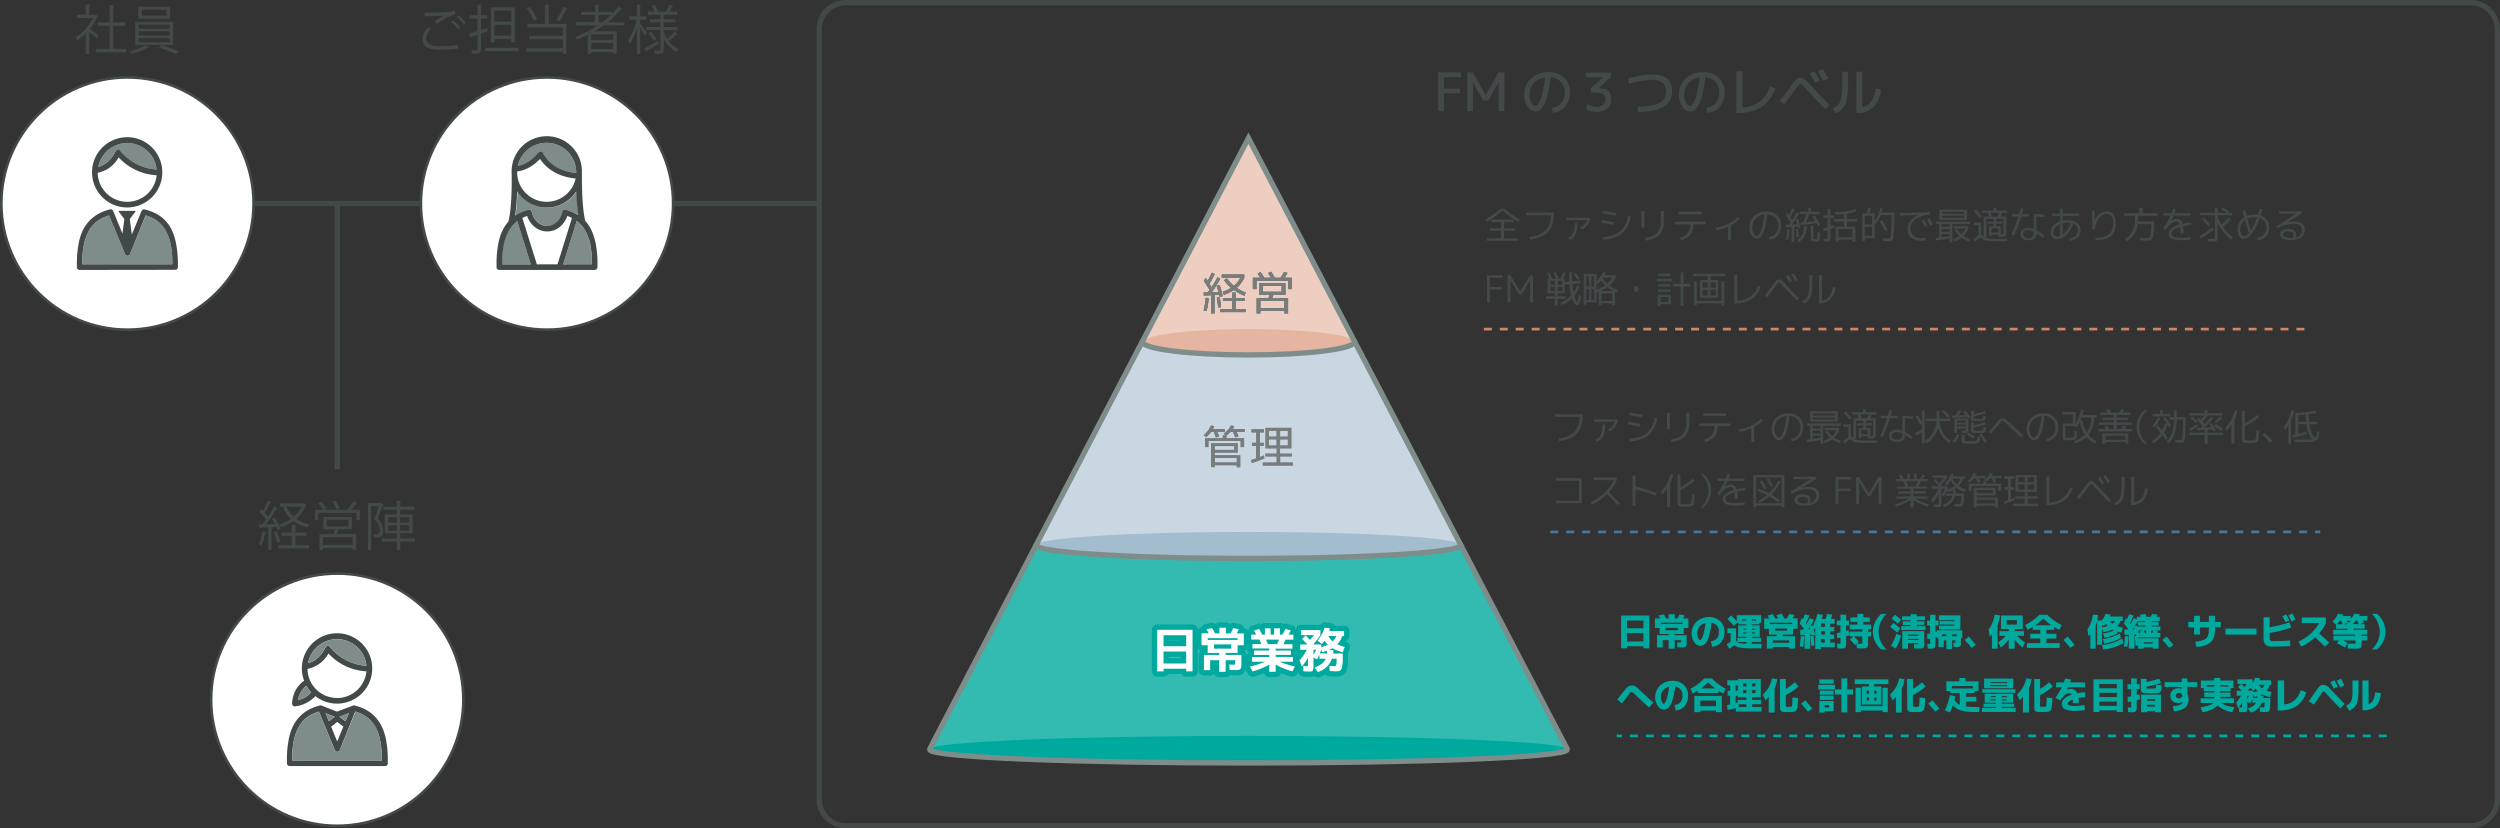 <svg xmlns="http://www.w3.org/2000/svg" viewBox="0 0 941.5 312"><rect x="0" y="0" width="941.5" height="312" fill="#333333" stroke="none"/><defs><style>.cls-1,.cls-10,.cls-12,.cls-18,.cls-5,.cls-6,.cls-8{fill:none;}.cls-1,.cls-3{stroke:#424948;}.cls-1,.cls-18,.cls-3,.cls-5,.cls-6,.cls-8{stroke-miterlimit:10;}.cls-1,.cls-12,.cls-18{stroke-width:2px;}.cls-2{fill:#424948;}.cls-11,.cls-3{fill:#fff;}.cls-4{fill:#7e8c8a;}.cls-5{stroke:#d38464;}.cls-5,.cls-6,.cls-8{stroke-dasharray:3;}.cls-6{stroke:#47799e;}.cls-7{fill:#00a99d;}.cls-10,.cls-8{stroke:#00a99d;}.cls-9{fill:#33bab1;}.cls-10,.cls-12{stroke-linecap:round;stroke-linejoin:round;}.cls-10{stroke-width:4px;}.cls-12,.cls-18{stroke:#7e8c8a;}.cls-13{fill:#c8d7e2;}.cls-14{fill:#787d7c;}.cls-15{fill:#a3bcce;}.cls-16{fill:#edcec1;}.cls-17{fill:#e5b5a2;}</style></defs><g id="Layer_2" data-name="Layer 2"><g id="Layer_1-2" data-name="Layer 1"><line class="cls-1" x1="127" y1="76.66" x2="127" y2="176.66"/><line class="cls-1" x1="308.5" y1="76.66" x2="18.5" y2="76.66"/><path class="cls-2" d="M172.58,18.28a37.19,37.19,0,0,1-6.14.46,22.37,22.37,0,0,1-3.86-.26c-2.42-.54-3.46-2.06-3.46-3.82a6.35,6.35,0,0,1,2-4.26l1.16.6a5.42,5.42,0,0,0-1.76,3.54c0,1.18.78,2.22,2.5,2.62a18,18,0,0,0,3.2.22,34.24,34.24,0,0,0,6.22-.54Zm-9-10.08a23.35,23.35,0,0,1,3.54-2.32v0c-1.52.18-5,.24-7.22.24,0-.38,0-1,0-1.4H161c2.56,0,7.8,0,10.32-.64l.16,1.46a7.63,7.63,0,0,0-2.1.6,21.16,21.16,0,0,0-4.62,2.8Zm9,2.84a13.28,13.28,0,0,0-2.68-2.72l.66-.62a14.63,14.63,0,0,1,2.74,2.7Zm2.1-1.9A14.23,14.23,0,0,0,172,6.44l.66-.64a14.71,14.71,0,0,1,2.74,2.72Z"/><path class="cls-2" d="M183.58,11.76l-2.42.86v6c0,1.44-.66,1.66-3.32,1.62A5.79,5.79,0,0,0,177.4,19c.94,0,1.8,0,2.06,0s.38-.1.38-.38V13.1c-.94.32-1.8.62-2.48.84a.32.32,0,0,1-.24.32l-.56-1.58c.9-.24,2-.58,3.28-1V7h-3V5.76h3v-4l1.72.1c0,.16-.12.24-.4.28V5.76h2.3V7h-2.3V11.3l2.24-.7ZM182.72,18h12.66v1.26H182.72Zm3.48-3.32v1.24h-1.32V2.76h9V15.9h-1.38V14.7ZM192.54,4H186.2V8.1h6.34Zm-6.34,9.44h6.34V9.34H186.2Z"/><path class="cls-2" d="M207,1.82c0,.14-.12.24-.4.28V9h6.72V20.34H212v-.88H198.24V18.14H212V14.8H199.3V13.5H212V10.34H198.62V9h6.66V1.7Zm-7.46.8a19.39,19.39,0,0,1,2.74,4.62L201,7.82a20.26,20.26,0,0,0-2.66-4.7Zm14.34.5a.5.5,0,0,1-.46.18A36.89,36.89,0,0,1,210.72,8l-1.14-.52a35.48,35.48,0,0,0,2.66-5Z"/><path class="cls-2" d="M235.1,9.54h-7.78a38.45,38.45,0,0,1-3.42,2.22h8.38v8.46h-1.34v-.6h-8.26v.68h-1.3V13.1c-1.28.64-2.62,1.22-4,1.74a6.29,6.29,0,0,0-.8-1,41.88,41.88,0,0,0,8.52-4.26h-8.22V8.36h7.14V5.66H218.8V4.48h5.26V1.7l1.72.12c0,.14-.14.24-.4.28V4.48h5.2v.68a24.22,24.22,0,0,0,2.34-2.66l1.42.82a.41.41,0,0,1-.34.12.75.75,0,0,1-.2,0,31.91,31.91,0,0,1-4.92,4.94h6.22Zm-4.16,5.54V12.94h-8.26v2.14Zm-8.26,3.36h8.26V16.18h-8.26Zm2.7-10.08h1.46a32.64,32.64,0,0,0,3.24-2.7h-4.7Z"/><path class="cls-2" d="M241.1,7.42V8.76c.58.76,2.12,3.08,2.48,3.66-.16.22-.32.44-.78,1-.32-.66-1.08-2-1.7-3v9.88h-1.24V10.4a22.25,22.25,0,0,1-2.62,6,7.44,7.44,0,0,0-.7-1.16,23.31,23.31,0,0,0,3.16-7.82h-2.76V6.16h2.92V1.7l1.64.12c0,.12-.14.22-.4.26V6.16h2.38V7.42Zm1.58,10.78c1.3-.64,3.24-1.72,5.12-2.76l.32,1c-1.64,1-3.36,2.08-4.48,2.72a.4.4,0,0,1-.18.36Zm8.72-3.3v0a9.26,9.26,0,0,0,4.18,3.58,5.08,5.08,0,0,0-.88,1.08,10.93,10.93,0,0,1-4.72-5v4.14c0,1.5-.6,1.62-3.34,1.62a5.25,5.25,0,0,0-.4-1.28c.92,0,1.82,0,2.1,0s.34-.1.34-.36v-7.4h-5.2V10.16h5.2V8.38h-4.06V7.26h4.06V5.56H244V4.4h2.52a11.42,11.42,0,0,0-1.06-2.26l1.08-.36a10.42,10.42,0,0,1,1.2,2.42l-.52.2h4.08l-.44-.16a17.48,17.48,0,0,0,1.24-2.54l1.54.52a.47.47,0,0,1-.42.18,19.94,19.94,0,0,1-1.18,2h2.92V5.56h-5v1.7h4.42V8.38H250v1.78h5.22v1.16H250V12a12,12,0,0,0,1.3,2.76,22.94,22.94,0,0,0,2.62-2.82l1.22.9a.47.47,0,0,1-.42.12A27.21,27.21,0,0,1,252,15.4Zm-5.16.44a14.66,14.66,0,0,0-2.08-2.76l.94-.6a13.32,13.32,0,0,1,2.12,2.68Z"/><circle class="cls-3" cx="127" cy="263.5" r="47.5"/><path class="cls-2" d="M109.06,288.5a1.06,1.06,0,0,1-1-1.05V286.4a39.68,39.68,0,0,1,.68-7.94,20.92,20.92,0,0,1,1-3.63,16,16,0,0,1,1.75-3.29,13.83,13.83,0,0,1,2.57-2.78,14.91,14.91,0,0,1,3.45-2.07,17.9,17.9,0,0,1,2.95-1,1,1,0,0,1,.69.06l5.76,2.24,5.87-2.2a1,1,0,0,1,.76-.1,17.9,17.9,0,0,1,3,1,14.91,14.91,0,0,1,3.45,2.07,13.83,13.83,0,0,1,2.57,2.78,16,16,0,0,1,1.75,3.29,20.92,20.92,0,0,1,1.05,3.63,39.57,39.57,0,0,1,.68,7.93v1.06a1,1,0,0,1-1.05,1.05Zm9.29-19.89a12.53,12.53,0,0,0-3,1.78,11.37,11.37,0,0,0-2.18,2.36,13.7,13.7,0,0,0-1.52,2.85,19.83,19.83,0,0,0-1,3.28,37.75,37.75,0,0,0-.63,7.51h33.78a37.78,37.78,0,0,0-.63-7.52,19.83,19.83,0,0,0-.95-3.28,13.7,13.7,0,0,0-1.52-2.85,11.63,11.63,0,0,0-2.18-2.36,12.87,12.87,0,0,0-3-1.78,17.14,17.14,0,0,0-1.74-.63L128,282.39a1,1,0,0,1-1.94,0L120.09,268a17.14,17.14,0,0,0-1.74.63ZM127,279.24l2.31-5.6L127,271.87l-2.29,1.79Zm-3.13-7.6,2.19-1.71-3.45-1.34Zm6.27,0,1.26-3.06-3.54,1.33Zm-19.81-5.86A1.09,1.09,0,0,1,110,265a11.05,11.05,0,0,1,3.4-7.76,5.41,5.41,0,0,1,1.14-.82,13.25,13.25,0,1,1,4.23,5.75h0a12.47,12.47,0,0,1-7.57,3.84H111a1,1,0,0,1-.7-.27Zm4.46-7a8,8,0,0,0-1.85,2.56,9.09,9.09,0,0,0-.73,2.34,10.91,10.91,0,0,0,2.4-.92,8.56,8.56,0,0,0,2.54-2l0-.05a13.66,13.66,0,0,1-1.78-2.43,3.69,3.69,0,0,0-.63.47Zm12.11,4.1A11.13,11.13,0,0,0,138,252.83a20.9,20.9,0,0,1-14.3-6.72,11.58,11.58,0,0,1-7.9,5.79,11.17,11.17,0,0,0,1,4.48h0v0h0a11.19,11.19,0,0,0,3,3.91,11.07,11.07,0,0,0,7.1,2.56Zm-2.64-19.28A19.22,19.22,0,0,0,138,250.73a11.13,11.13,0,0,0-22-1c2.68-.64,5-2.73,6.55-5.88a1.09,1.09,0,0,1,.82-.59,1.06,1.06,0,0,1,.93.37Z"/><path class="cls-4" d="M117.15,260.81l0-.05a13.66,13.66,0,0,1-1.78-2.43,3.69,3.69,0,0,0-.63.47,8,8,0,0,0-1.85,2.56,9.09,9.09,0,0,0-.73,2.34,10.91,10.91,0,0,0,2.4-.92A8.56,8.56,0,0,0,117.15,260.81Z"/><path class="cls-4" d="M122.51,243.84a1.09,1.09,0,0,1,.82-.59,1.06,1.06,0,0,1,.93.37h0A19.22,19.22,0,0,0,138,250.73a11.13,11.13,0,0,0-22-1C118.64,249.08,121,247,122.51,243.84Z"/><polygon class="cls-4" points="131.4 268.57 127.86 269.89 130.14 271.63 131.4 268.57"/><polygon class="cls-4" points="126.06 269.93 122.61 268.59 123.87 271.64 126.06 269.93"/><path class="cls-4" d="M142.31,275.6a13.7,13.7,0,0,0-1.52-2.85,11.63,11.63,0,0,0-2.18-2.36,12.87,12.87,0,0,0-3-1.78,17.14,17.14,0,0,0-1.74-.63L128,282.39a1,1,0,0,1-1.94,0L120.09,268a17.14,17.14,0,0,0-1.74.63,12.53,12.53,0,0,0-3,1.78,11.37,11.37,0,0,0-2.18,2.36,13.7,13.7,0,0,0-1.52,2.85,19.83,19.83,0,0,0-1,3.28,37.75,37.75,0,0,0-.63,7.51h33.78a37.78,37.78,0,0,0-.63-7.52A19.83,19.83,0,0,0,142.31,275.6Z"/><circle class="cls-3" cx="48" cy="76.66" r="47.5"/><path class="cls-4" d="M63.32,88.75a14,14,0,0,0-1.51-2.86,11.68,11.68,0,0,0-2.19-2.36,12.53,12.53,0,0,0-3-1.78,15,15,0,0,0-1.74-.63L49,95.55a1,1,0,0,1-1.94,0l-6-14.43a13.93,13.93,0,0,0-1.74.63,12.53,12.53,0,0,0-3,1.78,11.68,11.68,0,0,0-2.19,2.36,14,14,0,0,0-1.51,2.86,19.58,19.58,0,0,0-1,3.28,38.55,38.55,0,0,0-.63,7.52H64.91A38.59,38.59,0,0,0,64.28,92,18.69,18.69,0,0,0,63.32,88.75Z"/><path class="cls-4" d="M43.51,57a1.06,1.06,0,0,1,1.75-.22h0A19.19,19.19,0,0,0,59,63.84a11.14,11.14,0,0,0-22-1C39.63,62.2,42,60.11,43.51,57Z"/><path class="cls-2" d="M30,101.66a1.06,1.06,0,0,1-1.05-1v-1a39.71,39.71,0,0,1,.68-8,20.92,20.92,0,0,1,1-3.63,15.73,15.73,0,0,1,1.75-3.29,14,14,0,0,1,2.58-2.79,14.61,14.61,0,0,1,3.45-2.08,17.9,17.9,0,0,1,3-1,1,1,0,0,1,1.22.62l3.48,8.45.72-5.45-2.08-2.73a.21.21,0,0,1,.17-.34h5.87a.21.21,0,0,1,.17.34l-2.08,2.73.77,5.83,3.64-8.83a1.06,1.06,0,0,1,1.22-.62,18.89,18.89,0,0,1,3,1A14.61,14.61,0,0,1,61,81.9a14,14,0,0,1,2.58,2.79A15.73,15.73,0,0,1,65.28,88a20.92,20.92,0,0,1,1,3.63A39.68,39.68,0,0,1,67,99.55v1.06a1,1,0,0,1-1.05,1Zm9.3-19.91a12.53,12.53,0,0,0-3,1.78,11.68,11.68,0,0,0-2.19,2.36,14,14,0,0,0-1.51,2.86,19.58,19.58,0,0,0-1,3.28,38.55,38.55,0,0,0-.63,7.52H64.91A38.59,38.59,0,0,0,64.28,92a18.69,18.69,0,0,0-1-3.28,14,14,0,0,0-1.51-2.86,11.68,11.68,0,0,0-2.19-2.36,12.53,12.53,0,0,0-3-1.78,15,15,0,0,0-1.74-.63L49,95.55a1,1,0,0,1-1.94,0l-6-14.43a13.93,13.93,0,0,0-1.74.63ZM34.66,64.9A13.23,13.23,0,1,1,47.9,78.13,13.24,13.24,0,0,1,34.66,64.9ZM47.9,76A11.12,11.12,0,0,0,59,66a20.93,20.93,0,0,1-14.32-6.73,11.57,11.57,0,0,1-7.9,5.8A11.14,11.14,0,0,0,47.9,76ZM45.26,56.74A19.19,19.19,0,0,0,59,63.84a11.14,11.14,0,0,0-22-1c2.68-.64,5-2.73,6.56-5.89a1.06,1.06,0,0,1,1.75-.22Z"/><circle class="cls-3" cx="206" cy="76.66" r="47.5"/><path class="cls-4" d="M194.38,83.53a11.68,11.68,0,0,0-2.19,2.36,14,14,0,0,0-1.51,2.86,19.58,19.58,0,0,0-1,3.28,38.55,38.55,0,0,0-.63,7.52H199.9l-5.1-16.35A4.63,4.63,0,0,0,194.38,83.53Z"/><path class="cls-4" d="M221.32,88.75a14,14,0,0,0-1.51-2.86,11.68,11.68,0,0,0-2.19-2.36c-.14-.12-.29-.23-.44-.34l-5.11,16.37h10.84a38.59,38.59,0,0,0-.63-7.53A18.69,18.69,0,0,0,221.32,88.75Z"/><path class="cls-4" d="M202.73,57.44a1,1,0,0,1,.91-.37h0a1,1,0,0,1,.82.55C208,64.14,215.26,65,217,65.13V65h0V64.9a11.14,11.14,0,0,0-22-2.46C196.45,62.21,199.54,61.27,202.73,57.44Z"/><path class="cls-4" d="M199,79a1,1,0,0,1,.82.12,1,1,0,0,1,.48.68,7.55,7.55,0,0,0,.81,2.13,6.53,6.53,0,0,0,1.33,1.67,5.79,5.79,0,0,0,1.71,1.09,5.26,5.26,0,0,0,3.94,0,5.79,5.79,0,0,0,1.71-1.09,6.53,6.53,0,0,0,1.33-1.67,7.24,7.24,0,0,0,.8-2.13,1.06,1.06,0,0,1,1.31-.8,18.12,18.12,0,0,1,2.38.83,16.82,16.82,0,0,1,2.29,1.23,83,83,0,0,1-.74-9,13.23,13.23,0,0,1-22.31,0,77.79,77.79,0,0,1-.71,9.15,15.57,15.57,0,0,1,2.47-1.35A17.62,17.62,0,0,1,199,79Z"/><path class="cls-2" d="M224,101.66H188a1,1,0,0,1-1-1v-1a39.71,39.71,0,0,1,.68-8A20.92,20.92,0,0,1,188.72,88a15.73,15.73,0,0,1,1.75-3.29,11.92,11.92,0,0,1,1-1.26c1.42-5.64,1.25-16.35,1.21-18.16a.49.49,0,0,1,0-.12V65h0V64.9a13.24,13.24,0,1,1,26.47,0c0,.38,0,.75,0,1.12,0,3,0,12,1.25,17.18a13,13,0,0,1,1.2,1.49A15.73,15.73,0,0,1,223.28,88a20.92,20.92,0,0,1,1.05,3.63,39.68,39.68,0,0,1,.68,7.94v1.06a1,1,0,0,1-1,1Zm-1.05-2.1a38.59,38.59,0,0,0-.63-7.53,18.69,18.69,0,0,0-1-3.28,14,14,0,0,0-1.51-2.86,11.68,11.68,0,0,0-2.19-2.36c-.14-.12-.29-.23-.44-.34l-5.11,16.37Zm-13,0,5.46-17.5-.67-.31c-.35-.15-.71-.29-1.09-.43a9.2,9.2,0,0,1-.73,1.63,8.66,8.66,0,0,1-1.75,2.2,7.69,7.69,0,0,1-2.33,1.48,7.42,7.42,0,0,1-5.52,0,7.69,7.69,0,0,1-2.33-1.48,8.49,8.49,0,0,1-1.75-2.2,9.44,9.44,0,0,1-.73-1.62c-.38.13-.74.27-1.09.42l-.7.32,5.46,17.49Zm-15.49-16a11.68,11.68,0,0,0-2.19,2.36,14,14,0,0,0-1.51,2.86,18.69,18.69,0,0,0-1,3.28,38.55,38.55,0,0,0-.63,7.52H199.9l-5.11-16.35-.41.32Zm5.32-4.42a1,1,0,0,1,.48.68,7.55,7.55,0,0,0,.81,2.13,6.53,6.53,0,0,0,1.33,1.67A5.79,5.79,0,0,0,204,84.68a5.26,5.26,0,0,0,3.94,0,5.79,5.79,0,0,0,1.71-1.09A6.53,6.53,0,0,0,211,81.92a7.24,7.24,0,0,0,.8-2.13,1.07,1.07,0,0,1,.49-.68,1,1,0,0,1,.82-.12,18.12,18.12,0,0,1,2.38.83,16.25,16.25,0,0,1,2.29,1.23,83,83,0,0,1-.74-9,13.23,13.23,0,0,1-22.31,0,77.79,77.79,0,0,1-.71,9.15,15.57,15.57,0,0,1,2.47-1.35,18.12,18.12,0,0,1,2.38-.83,1,1,0,0,1,.82.12ZM205.89,76a11.15,11.15,0,0,0,10.9-8.8c-2.09-.14-9.26-1.06-13.42-7.35-3.67,3.86-7.21,4.57-8.6,4.7,0,.11,0,.21,0,.32v.18s0,.12,0,.19A11.13,11.13,0,0,0,205.89,76Zm-2.25-19a1,1,0,0,1,.82.55C208,64.14,215.26,65,217,65.13V65h0V64.9a11.14,11.14,0,0,0-22-2.46c1.42-.23,4.51-1.17,7.7-5a1,1,0,0,1,.91-.37Z"/><path class="cls-2" d="M36.94,6c0,.08-.14.16-.24.2a20.6,20.6,0,0,1-2.88,4.72c1,.64,2.92,2.08,3.44,2.48l-.8,1.12c-.56-.56-1.84-1.62-2.82-2.4v8.2H32.3v-7.7a20.58,20.58,0,0,1-3.14,2.62,5.31,5.31,0,0,0-.72-1.18,19,19,0,0,0,6.62-7.28H29V5.54H32.3V1.72l1.74.1c0,.14-.14.24-.4.28V5.54H35.8L36,5.46Zm5.72,12.38H47.5V19.7H36.06V18.38H41.3V9.72H36.86V8.42H41.3V1.86L43.08,2c0,.14-.14.24-.42.28V8.42h4.42v1.3H42.66Z"/><path class="cls-2" d="M56.12,17.8a.67.67,0,0,1-.4.14,24.32,24.32,0,0,1-5.9,2.36,7.66,7.66,0,0,0-1-1A20.85,20.85,0,0,0,54.74,17Zm-5.2-9.54h14.3v8.68H50.92Zm1.14-5.74h12V7h-12Zm.2,6.76v1.54H63.84V9.28Zm0,2.52v1.56H63.84V11.8Zm0,2.54v1.58H63.84V14.34ZM53.4,3.64V5.88h9.26V3.64Zm12.78,16.7a50.47,50.47,0,0,0-6.4-2.42L61,17a66.22,66.22,0,0,1,6.37,2.32Z"/><path class="cls-2" d="M103.42,195a16.9,16.9,0,0,1,2.22,4.14l-1.08.52a8.48,8.48,0,0,0-.46-1.2l-1.86.1v8.56H101v-8.5c-1.12.06-2.12.1-2.92.12,0,.16-.14.22-.28.26l-.36-1.5h1.4c.44-.54.9-1.16,1.38-1.84a19.39,19.39,0,0,0-2.58-3l.7-.86c.2.18.42.38.64.6a30.33,30.33,0,0,0,1.9-3.9l1.42.6q-.09.18-.42.18a31.37,31.37,0,0,1-2.16,3.88,14.19,14.19,0,0,1,1.2,1.42,40.48,40.48,0,0,0,2.24-3.8l1.4.66a.51.51,0,0,1-.44.18,57.54,57.54,0,0,1-4,5.82l3.46-.06a19.16,19.16,0,0,0-1.18-2Zm-3.16,5.44a.4.4,0,0,1-.4.2,18.49,18.49,0,0,1-1.34,4.8c-.28-.18-.72-.38-1-.52a17.26,17.26,0,0,0,1.26-4.86Zm4.14,3.88a17.82,17.82,0,0,0-1.32-4l1-.34A18.65,18.65,0,0,1,105.5,204Zm6.86-2.54v3.5h5.06v1.24H104.9V205.3h5v-3.5H106v-1.24h3.92v-3l1.72.1c0,.14-.12.24-.4.28v2.64h4.1v1.24Zm3.24-12.24.94.44a.48.48,0,0,1-.2.2,12.41,12.41,0,0,1-3.62,5.22,13.53,13.53,0,0,0,4.9,2.06,5.37,5.37,0,0,0-.84,1.16,14.29,14.29,0,0,1-5.1-2.38,18.83,18.83,0,0,1-4.7,2.36,4.65,4.65,0,0,0-.78-1.08,15.83,15.83,0,0,0,4.46-2.14,12.21,12.21,0,0,1-2.9-4.26l.9-.28h-2.14v-1.24h8.84Zm-6.64,1.3a10.49,10.49,0,0,0,2.72,3.74,10.85,10.85,0,0,0,2.9-3.74Z"/><path class="cls-2" d="M134.62,189.42c0,.12-.2.16-.4.16-.5.7-1.26,1.62-1.94,2.38h3.26v3.88h-1.3v-2.7h-14.3v2.7h-1.26V192h3a13.16,13.16,0,0,0-1.92-2.52l1.12-.56a12.41,12.41,0,0,1,2,2.56l-1,.52h8.84l0,0a19.72,19.72,0,0,0,2.32-3.2Zm-2.12,9.9h-5c-.16.52-.38,1.18-.6,1.78h7.22v6H132.8v-.7H121.62v.74h-1.3v-6h5.32c.16-.54.34-1.2.48-1.78h-4.34v-4.66H132.5Zm.3,5.88v-2.9H121.62v2.9Zm-9.74-9.46v2.5h8.12v-2.5Zm3.18-7.2A12.75,12.75,0,0,1,128,191.4l-1.18.5a13.43,13.43,0,0,0-1.7-2.94Z"/><path class="cls-2" d="M143.46,189.38l.9.52a.35.35,0,0,1-.16.18c-.54,1.54-1.32,3.58-2,5.22a6.34,6.34,0,0,1,2.1,4.34c0,2.78-1.64,2.78-2.78,2.78a5.06,5.06,0,0,1-.56,0,3.18,3.18,0,0,0-.34-1.18c.28,0,.56,0,.8,0,.9,0,1.62,0,1.62-1.7a6.3,6.3,0,0,0-2.1-4.1c.64-1.52,1.26-3.4,1.72-4.8h-2.88v16.5h-1.22V189.44h4.7Zm12.88,13.42V204h-5.6v3.16h-1.32V204H143.8V202.8h5.62v-1.94h-4.5v-7.12h4.5V192H144.3v-1.2h5.12v-2.24l1.7.1c0,.14-.12.24-.38.28v1.86h5.32V192h-5.32v1.72h4.68v7.12h-4.68v1.94Zm-10.16-8v2h3.3v-2Zm0,3v2h3.3v-2Zm7.94-1v-2h-3.46v2Zm0,3v-2h-3.46v2Z"/><path class="cls-1" d="M930.36,311H318.64a10.07,10.07,0,0,1-10.14-10V11A10.07,10.07,0,0,1,318.64,1H930.36A10.07,10.07,0,0,1,940.5,11V301A10.07,10.07,0,0,1,930.36,311Z"/><path class="cls-2" d="M541.61,27.27h8.6v1.8h-6.4v4.36h6v1.72h-6v6.72h-2.2Z"/><path class="cls-2" d="M552.59,41.87V27.27h2.12l4.82,8.6h0l4.82-8.6h2.2v14.6h-2.2V31.07h0l-3.8,6.8h-2l-3.8-6.8h0v10.8Z"/><path class="cls-2" d="M584.43,40.57A5.19,5.19,0,0,0,588,38.76a6.31,6.31,0,0,0,1.25-4.1,5.32,5.32,0,0,0-1.48-3.84,5.59,5.59,0,0,0-3.8-1.73,58.4,58.4,0,0,1-1.09,6.46,15.79,15.79,0,0,1-1.41,4,5.74,5.74,0,0,1-1.57,1.9,3,3,0,0,1-1.75.54,3.53,3.53,0,0,1-2.82-1.81A7.37,7.37,0,0,1,574,35.77a8,8,0,0,1,2.6-6.21,9.62,9.62,0,0,1,6.8-2.4A7.73,7.73,0,0,1,589,29.29a7.13,7.13,0,0,1,2.21,5.37,8.29,8.29,0,0,1-1.73,5.48,6.59,6.59,0,0,1-4.67,2.33Zm-2.56-11.38a7,7,0,0,0-4.26,2.18,6.4,6.4,0,0,0-1.58,4.4,5.94,5.94,0,0,0,.71,2.95c.47.83.94,1.25,1.39,1.25a1.15,1.15,0,0,0,.66-.27,3.68,3.68,0,0,0,.77-1,10.69,10.69,0,0,0,.82-1.91,28.89,28.89,0,0,0,.79-3.12C581.44,32.34,581.67,30.85,581.87,29.19Z"/><path class="cls-2" d="M597.83,39.27a7.85,7.85,0,0,0,3.5,1,3.51,3.51,0,0,0,2.43-.78,2.83,2.83,0,0,0,.87-2.22,2.05,2.05,0,0,0-.87-1.82,5.22,5.22,0,0,0-2.83-.58h-1.8V33.19l4.6-4.08v0h-6.5v-1.8h9.4v1.8l-4.7,4.18v0h.6a4.51,4.51,0,0,1,3.17,1,3.79,3.79,0,0,1,1.13,3,4.45,4.45,0,0,1-1.44,3.54,6,6,0,0,1-4.06,1.26,8.38,8.38,0,0,1-4.1-1Z"/><path class="cls-2" d="M613.11,29.53a41.07,41.07,0,0,1,9-1.5q7.61,0,7.6,6.34,0,7.8-12.9,7.79l-.16-2c3.73,0,6.47-.46,8.2-1.38a4.51,4.51,0,0,0,2.6-4.21,4.18,4.18,0,0,0-1.34-3.41,6.58,6.58,0,0,0-4.2-1.09,38.77,38.77,0,0,0-8.38,1.44Z"/><path class="cls-2" d="M642.63,40.57a5.19,5.19,0,0,0,3.55-1.81,6.31,6.31,0,0,0,1.25-4.1A5.32,5.32,0,0,0,646,30.82a5.59,5.59,0,0,0-3.8-1.73,58.4,58.4,0,0,1-1.09,6.46,15.79,15.79,0,0,1-1.41,4,5.74,5.74,0,0,1-1.57,1.9,3,3,0,0,1-1.75.54,3.53,3.53,0,0,1-2.82-1.81,7.37,7.37,0,0,1-1.28-4.39,8,8,0,0,1,2.6-6.21,9.62,9.62,0,0,1,6.8-2.4,7.73,7.73,0,0,1,5.59,2.13,7.13,7.13,0,0,1,2.21,5.37,8.29,8.29,0,0,1-1.73,5.48A6.59,6.59,0,0,1,643,42.47Zm-2.56-11.38a7,7,0,0,0-4.26,2.18,6.4,6.4,0,0,0-1.58,4.4,5.94,5.94,0,0,0,.71,2.95c.47.83.94,1.25,1.39,1.25a1.15,1.15,0,0,0,.66-.27,3.68,3.68,0,0,0,.77-1,10.69,10.69,0,0,0,.82-1.91,28.89,28.89,0,0,0,.79-3.12C639.64,32.34,639.87,30.85,640.07,29.19Z"/><path class="cls-2" d="M653.93,26.87h2.26V40.49a12.15,12.15,0,0,0,6.54-2.24,12.14,12.14,0,0,0,3.86-5.72l1.94.78a13.45,13.45,0,0,1-5.2,7,16.44,16.44,0,0,1-9,2.23h-.4Z"/><path class="cls-2" d="M675.91,34q-2.53,3.48-4,5.28L670.25,38q.5-.6,1.32-1.68c.55-.72,1.07-1.42,1.58-2.1l.9-1.2a27.78,27.78,0,0,1,2.41-3.1,2.09,2.09,0,0,1,1.53-.56,2.55,2.55,0,0,1,1.59.48,27.36,27.36,0,0,1,2.61,2.62q3.06,3.28,6.82,7.12l-1.56,1.6q-2.9-2.92-6.84-7.2-1.36-1.49-1.83-1.92a1.3,1.3,0,0,0-.79-.45c-.16,0-.37.16-.64.48S676.6,33.05,675.91,34Zm5.64-6.31,1.78-.89c.75,1.29,1.4,2.48,2,3.56l-1.78.86C683,30.16,682.31,29,681.55,27.7Zm3.08-.81,1.8-.92c.72,1.18,1.39,2.38,2,3.6l-1.8.88C686,29.27,685.35,28.09,684.63,26.89Z"/><path class="cls-2" d="M693.83,27H696v4a33.34,33.34,0,0,1-.45,6.23,7.78,7.78,0,0,1-1.41,3.4,8.18,8.18,0,0,1-2.84,2.06l-1.14-1.79a6.81,6.81,0,0,0,2.32-1.72,6.09,6.09,0,0,0,1-2.74,36.1,36.1,0,0,0,.3-5.44Zm5.3,0h2.2V40.35q4.42-.95,5-7l2,.26a10.35,10.35,0,0,1-2.66,6.63,8.24,8.24,0,0,1-6.14,2.31h-.4Z"/><path class="cls-2" d="M566.52,78.53a30.82,30.82,0,0,0,5.82,4.07l-.48.91a29.35,29.35,0,0,1-6-4.26,29.35,29.35,0,0,1-6,4.26l-.48-.91a30.82,30.82,0,0,0,5.82-4.07Zm5.26,12.13h-11.9v-.93h5.39V86.86h-4.13V86h4.13V83.62h-3.6v-.91H570v.91h-3.61V86h4.13v.91h-4.13v2.87h5.39Z"/><path class="cls-2" d="M574.79,80.05h10.4v.23c0,3.08-.72,5.43-2.18,7s-3.7,2.57-6.76,2.89l-.19-1A9.55,9.55,0,0,0,582,86.83a8.4,8.4,0,0,0,2.09-5.76h-9.27Z"/><path class="cls-2" d="M589.85,82.88V82h8.89v.91A5.81,5.81,0,0,1,597.6,85a5.68,5.68,0,0,1-1.94,1.53l-.56-.8a4.88,4.88,0,0,0,2.57-2.88Zm.62,6.69a3.74,3.74,0,0,0,2-1.86,9.63,9.63,0,0,0,.57-3.81h1a10.48,10.48,0,0,1-.69,4.32A4.48,4.48,0,0,1,591,90.41Z"/><path class="cls-2" d="M603.06,83.85l.19-1c1.64.28,3.15.57,4.55.85l-.19,1C605.39,84.27,603.87,84,603.06,83.85Zm.56,5.44c3-.26,5.17-1,6.61-2.22a9.57,9.57,0,0,0,2.88-5.83l1,.17A10.59,10.59,0,0,1,611,87.83q-2.41,2.07-7.16,2.48Zm0-8.89.19-1q2.45.39,4.77.87l-.2,1C607.1,81,605.52,80.7,603.66,80.4Z"/><path class="cls-2" d="M618.16,85.65V79.49h1.12v6.16Zm7.31-6.16h1.15v3.59a7.55,7.55,0,0,1-1.6,5.27,8.29,8.29,0,0,1-5.21,2.24l-.23-1a7.61,7.61,0,0,0,4.58-1.92,6.63,6.63,0,0,0,1.31-4.55Z"/><path class="cls-2" d="M630.65,83.5h11.76v1h-4.8a5.49,5.49,0,0,1-4.65,6l-.31-1a4.51,4.51,0,0,0,3.84-5h-5.84Zm1.58-2.8v-1h8.6v1Z"/><path class="cls-2" d="M646.13,85.74a15.47,15.47,0,0,0,4.69-1.46,12.94,12.94,0,0,0,3.72-2.66l.63.71a13.08,13.08,0,0,1-3.32,2.5v5.69h-1.08V85.36a16.23,16.23,0,0,1-4.48,1.33Z"/><path class="cls-2" d="M666.16,89.24a3.77,3.77,0,0,0,2.61-1.33,4.68,4.68,0,0,0,.94-3.06,4,4,0,0,0-1.17-2.94,4.3,4.3,0,0,0-3-1.21,40.21,40.21,0,0,1-.74,4.59,11.54,11.54,0,0,1-1,2.83,4.17,4.17,0,0,1-1.07,1.35,2,2,0,0,1-1.16.38,2.31,2.31,0,0,1-1.85-1.22,5,5,0,0,1-.85-3,5.54,5.54,0,0,1,1.8-4.28,6.66,6.66,0,0,1,4.68-1.66,5.36,5.36,0,0,1,3.84,1.45,4.86,4.86,0,0,1,1.52,3.69,5.75,5.75,0,0,1-1.17,3.76,4.41,4.41,0,0,1-3.19,1.6Zm-1.7-8.49a5.27,5.27,0,0,0-3.31,1.58,4.68,4.68,0,0,0-1.24,3.32,4.25,4.25,0,0,0,.56,2.24c.37.62.75.93,1.12.93a1,1,0,0,0,.53-.19,2.79,2.79,0,0,0,.61-.74,7.48,7.48,0,0,0,.63-1.4,20.56,20.56,0,0,0,.59-2.34C664.15,83.16,664.32,82,664.46,80.75Z"/><path class="cls-2" d="M672.47,90.15a21.39,21.39,0,0,0,.64-3.92l.89.08a24.55,24.55,0,0,1-.66,4Zm3.78-7.58.87-.22a26.19,26.19,0,0,1,.92,3.41l-.88.19c-.08-.33-.12-.54-.14-.63l-1.3.08v5.71h-1.05V85.45l-2.13.15,0-.91,1.16-.07.59-.82c-.56-.93-1.15-1.86-1.75-2.8l.6-.86.25.39.3.46c.45-.81.88-1.65,1.27-2.51l.88.39c-.5,1-1,2-1.61,3a2.9,2.9,0,0,1,.21.35c.09.14.16.28.23.39l.19.32c.69-1,1.3-2.06,1.84-3l.82.44a38.32,38.32,0,0,1-2.63,4.19l2-.11C676.69,84,676.5,83.35,676.25,82.57Zm0,3.68.82-.14a25.06,25.06,0,0,1,.4,3.07l-.86.1A29.85,29.85,0,0,0,676.28,86.25ZM679.37,85h1a9,9,0,0,1-.71,3.84,5.1,5.1,0,0,1-2.19,2.31l-.71-.77a4.35,4.35,0,0,0,1.93-2A7.79,7.79,0,0,0,679.37,85Zm3.17-3.47.89-.42c.76,1.15,1.45,2.33,2.09,3.54l-.91.42c-.17-.34-.35-.67-.55-1a51.63,51.63,0,0,1-6,.59l0-.94,1,0c.5-1,.93-2.08,1.29-3.07h-2.51V79.7h3.15V78.32H682V79.7h3.26v.92h-3.9c-.41,1.15-.81,2.15-1.21,3,.88-.07,2-.19,3.39-.38C683.3,82.77,683,82.21,682.54,81.55ZM681.89,85h1.05v4.52A.77.77,0,0,0,683,90a1,1,0,0,0,.52.07c.45,0,.72-.11.79-.34a13.05,13.05,0,0,0,.18-2.35l1,.1c0,.4,0,.71,0,.91s0,.45-.05.72,0,.47,0,.59-.05.26-.09.43a1.36,1.36,0,0,1-.13.35,1.55,1.55,0,0,1-.19.21.58.58,0,0,1-.25.17l-.34.07a2.27,2.27,0,0,1-.43,0h-.53a2.85,2.85,0,0,1-1.26-.16c-.17-.11-.25-.38-.25-.82Z"/><path class="cls-2" d="M690.71,81.12v.93h-1.36v3.2l1.32-.52.11.93c-.44.2-.91.39-1.43.58v2.91a3.61,3.61,0,0,1-.18,1.49c-.13.18-.46.27-1,.27l-1.38-.06,0-.91c.46,0,.83.06,1.13.06s.34,0,.37-.09a2.42,2.42,0,0,0,0-.72v-2.6c-.64.2-1.17.34-1.58.43l-.1-1a16.25,16.25,0,0,0,1.68-.44V82.05h-1.65v-.93h1.65V78.6h1.05v2.52Zm.39-1.28a25.18,25.18,0,0,0,7.66-1.08l.27.95a22.46,22.46,0,0,1-3.46.78v2h3.89v.94h-3.89v1.93h3.15V91h-1.08v-.75h-5.29V91H691.3V85.34h3.15V83.41h-3.71v-.94h3.71V80.62a29,29,0,0,1-3.29.17Zm6.54,9.52V86.23h-5.29v3.13Z"/><path class="cls-2" d="M711.88,90.83c-.76,0-1.73,0-2.88-.13l0-1q1.66.12,2.46.12c.19,0,.34-.18.44-.54a15,15,0,0,0,.3-2.5c.1-1.31.18-3.23.24-5.78h-4.13a13.64,13.64,0,0,1-1.93,3.32L706,84v5.74h-3.68V90.8h-1V80.35h1.54a13.78,13.78,0,0,0,.73-2l1,.15a13,13,0,0,1-.65,1.81H706V83.2a13.39,13.39,0,0,0,2.12-4.86l1,.14a15.45,15.45,0,0,1-.46,1.59h4.83c0,1.71-.07,3.15-.11,4.3s-.09,2.14-.16,3-.13,1.46-.2,1.91a3.54,3.54,0,0,1-.29,1,1,1,0,0,1-.36.46A1.1,1.1,0,0,1,711.88,90.83Zm-9.59-6.3H705V81.28h-2.66Zm0,.91v3.38H705V85.44Zm5.57-2.1.9-.49a24.13,24.13,0,0,1,2,3.75l-.92.42A24.21,24.21,0,0,0,707.86,83.34Z"/><path class="cls-2" d="M715.42,81.16v-1c3.71,0,7.48-.1,11.33-.28l0,1a10.67,10.67,0,0,0-5.41,1.7A4.17,4.17,0,0,0,719.51,86a3.39,3.39,0,0,0,1.08,2.65,4.18,4.18,0,0,0,2.88,1,10.89,10.89,0,0,0,1.75-.15l.13,1a11.14,11.14,0,0,1-1.92.17,5.39,5.39,0,0,1-3.7-1.22,4.16,4.16,0,0,1-1.37-3.29,4.61,4.61,0,0,1,1.09-3A7,7,0,0,1,722.53,81v0Q718.32,81.16,715.42,81.16Zm8.29,2,.83-.45c.45.76.89,1.52,1.3,2.3l-.84.42C724.54,84.61,724.11,83.85,723.71,83.2Zm2-.53.84-.46c.55.9,1,1.69,1.34,2.35L727,85C726.57,84.19,726.13,83.42,725.67,82.67Z"/><path class="cls-2" d="M734.21,89.79q-2.46.48-5.1.78l-.09-.93,1.27-.15V84.41h-1.12v-.93h12.74v.93h-6.66V91.2h-1Zm-2.8-7h-1.09V78.93h10.46v3.86Zm2.8,1.62h-2.94v1h2.94Zm-2.94,2.92h2.94V86.24h-2.94Zm2.94,1.51v-.71h-2.94v1.22C731.91,89.25,732.89,89.09,734.21,88.84Zm-2.8-8.3h8.26v-.77h-8.26Zm0,.7V82h8.26v-.79Zm4.72,5.45.89-.45a8,8,0,0,0,1.63,2.06,6.25,6.25,0,0,0,1.55-2.22h-4.46v-.92h5.5v.92a7.45,7.45,0,0,1-1.79,2.82,9.7,9.7,0,0,0,2.47,1.16l-.36.88a9.72,9.72,0,0,1-2.87-1.41,9.43,9.43,0,0,1-2.8,1.41l-.38-.88a9.22,9.22,0,0,0,2.4-1.16A9.54,9.54,0,0,1,736.13,86.69Z"/><path class="cls-2" d="M743.28,83.85h2.85v4.34a2.75,2.75,0,0,0,.91,1V81.56h2.07c-.19-.52-.37-1-.55-1.4h-2.07v-.87h4.24v-1h1.09v1h4v.87H754a10.3,10.3,0,0,1-.6,1.4h2.12v6a2.64,2.64,0,0,1-.21,1.35c-.15.18-.49.27-1,.27s-1,0-1.73-.06v-.77H750V89h-.91V85.26h1.68v-1h-2.28v-.79h2.28v-1h-2.7v6.85h-.92a10.05,10.05,0,0,0,4.25.59h4.51l0,.93h-4.5a15.09,15.09,0,0,1-3.72-.34,3.44,3.44,0,0,1-1.91-1.2A11.82,11.82,0,0,1,743.65,91l-.52-.89a12,12,0,0,0,2-1.63h0V84.78h-1.8Zm3.15-2.4-.72.65c-.91-1-1.68-1.86-2.33-2.48l.74-.65C744.9,79.75,745.67,80.57,746.43,81.45Zm5.84.11a11.74,11.74,0,0,0,.65-1.4h-3.27c.26.62.45,1.09.55,1.4Zm.32,5.94V86H750V87.5Zm.87.74h.46c.27,0,.43,0,.49-.08a1.14,1.14,0,0,0,.07-.56V82.43h-2.7v1h2.28v.79h-2.28v1h1.68Z"/><path class="cls-2" d="M757.82,81.54v-.93h2.59c.25-.83.45-1.54.61-2.13l1,.14c-.16.65-.34,1.31-.55,2h2.63v.93h-2.91a72.68,72.68,0,0,1-2.7,7.11l-.94-.34q1.53-3.5,2.59-6.77Zm12,.28a18.05,18.05,0,0,0-2.89-.26v5.15a18.47,18.47,0,0,1,3,2.08l-.65.75a26,26,0,0,0-2.35-1.72,2.74,2.74,0,0,1-.76,2.06,4.28,4.28,0,0,1-4.47,0,2.12,2.12,0,0,1-.79-1.74,2,2,0,0,1,.78-1.68,3.48,3.48,0,0,1,2.21-.61,5.66,5.66,0,0,1,2,.42V80.61a25.3,25.3,0,0,1,4,.28Zm-3.91,5.43a4.67,4.67,0,0,0-2-.51c-1.31,0-2,.46-2,1.38a1.3,1.3,0,0,0,.51,1.09,2,2,0,0,0,3.46-1.63Z"/><path class="cls-2" d="M779.28,89.85a4.65,4.65,0,0,0,2.4-1.13,2.7,2.7,0,0,0,.87-2,2.49,2.49,0,0,0-1.76-2.5,10,10,0,0,1-2.68,4.28,5.27,5.27,0,0,1-3.49,1.59,2.22,2.22,0,0,1-1.71-.66,2.51,2.51,0,0,1-.62-1.81,3.89,3.89,0,0,1,.93-2.55,5.48,5.48,0,0,1,2.57-1.68V81.31h-3v-.9h3V78.65h1v1.76h6.26v.9h-6.26v1.81a10,10,0,0,1,1.87-.18,5.66,5.66,0,0,1,3.59,1,3.32,3.32,0,0,1,1.31,2.76,3.59,3.59,0,0,1-1.08,2.64,5.54,5.54,0,0,1-3,1.43Zm-3.49-5.44A4.38,4.38,0,0,0,774,85.7a2.84,2.84,0,0,0-.67,1.81,1.75,1.75,0,0,0,.37,1.21,1.27,1.27,0,0,0,1,.43,2.78,2.78,0,0,0,1.08-.22Zm4.06-.45a7,7,0,0,0-1.17-.09,7.93,7.93,0,0,0-1.87.21v4.26a7.65,7.65,0,0,0,1.73-1.8A9.78,9.78,0,0,0,779.85,84Z"/><path class="cls-2" d="M787.85,79.29h1V83.1h0a6.43,6.43,0,0,1,1.91-2.59,4.21,4.21,0,0,1,2.6-.93,3,3,0,0,1,2.51,1.16,5.31,5.31,0,0,1,.89,3.32A6,6,0,0,1,795,88.93c-1.24,1-3.18,1.57-5.84,1.57l0-1q3.51,0,5.07-1.29a5.11,5.11,0,0,0,1.55-4.17,4.55,4.55,0,0,0-.6-2.58,2,2,0,0,0-1.78-.87,3.83,3.83,0,0,0-2.92,1.68,6.9,6.9,0,0,0-1.53,4.06h-1Z"/><path class="cls-2" d="M806,90.52l0-1c1.19.09,2.07.14,2.63.14a1.1,1.1,0,0,0,.88-.37,3.3,3.3,0,0,0,.49-1.51,23,23,0,0,0,.19-3.35v0H805a9.43,9.43,0,0,1-1.23,3.73A10.19,10.19,0,0,1,801,90.93l-.74-.83a9.56,9.56,0,0,0,2.28-2.17,7.23,7.23,0,0,0,1.15-2.64,18.52,18.52,0,0,0,.35-4H800v-1h5.69v-2h1.12v2h5.7v1h-7.33c0,.85,0,1.55-.07,2.1h6.14v.69a26.19,26.19,0,0,1-.25,4.25,3.41,3.41,0,0,1-.74,1.85,2.14,2.14,0,0,1-1.49.44C808.2,90.66,807.27,90.62,806,90.52Z"/><path class="cls-2" d="M825,90.17a20.8,20.8,0,0,1-3.51.28,8.64,8.64,0,0,1-3.71-.59A2,2,0,0,1,816.67,88q0-2.24,4.22-3.42a1.75,1.75,0,0,0-.53-.9,1.41,1.41,0,0,0-.85-.25,3.23,3.23,0,0,0-1.89.81,10.57,10.57,0,0,0-2.14,2.34l-.85-.54a27.73,27.73,0,0,0,2.81-4.85h-2.73v-.89h3.11q.33-.8.63-1.71l1,.24c-.19.49-.38,1-.56,1.47H825v.89h-6.45c-.31.7-.65,1.42-1,2.17v0a3.9,3.9,0,0,1,2.19-.84,2.17,2.17,0,0,1,2.19,1.79,32.21,32.21,0,0,1,3.21-.55l.1.91c-1.27.17-2.31.35-3.11.53a16.74,16.74,0,0,1,.18,2.73h-1.08a20.41,20.41,0,0,0-.12-2.46c-2.22.64-3.33,1.45-3.33,2.42a1.33,1.33,0,0,0,.14.65,1.53,1.53,0,0,0,.51.51,3.35,3.35,0,0,0,1.17.37,13.22,13.22,0,0,0,2,.12,21.58,21.58,0,0,0,3.41-.3Z"/><path class="cls-2" d="M840.57,80.16v.94h-5.38v.55a15.52,15.52,0,0,0,1.43,3,16.63,16.63,0,0,0,2.59-2.68l.81.62a15.11,15.11,0,0,1-2.84,2.91,16.12,16.12,0,0,0,3.77,3.9l-.7.82a16.86,16.86,0,0,1-5.06-6.26v5.23a2.43,2.43,0,0,1-.28,1.48c-.18.2-.64.3-1.37.3-.36,0-1.07,0-2.11-.07l0-1c1,0,1.62.07,1.93.07s.59,0,.66-.12a1.39,1.39,0,0,0,.11-.71V81.1h-5.71v-.94h5.71V78.39h1.09v1.77h3.5a25,25,0,0,0-2.24-1.31l.56-.76a23.11,23.11,0,0,1,2.44,1.46l-.48.61Zm-12.18,8.77A22.09,22.09,0,0,0,833,85.61l.6.76a20.67,20.67,0,0,1-4.75,3.41Zm.9-6.25L830,82a28.73,28.73,0,0,1,2.41,2.69l-.72.66A32.41,32.41,0,0,0,829.29,82.68Z"/><path class="cls-2" d="M844.53,79.32l1-.21c.24,1.07.41,1.82.53,2.27a7,7,0,0,1,2.88-.59,7.18,7.18,0,0,1,1.41.13c.19-.58.41-1.36.68-2.35l1,.22c-.21.79-.44,1.58-.71,2.38a4.94,4.94,0,0,1,2.4,1.7,4.41,4.41,0,0,1,.87,2.73A4.77,4.77,0,0,1,853.37,89a5,5,0,0,1-3.24,1.55l-.22-1a4.06,4.06,0,0,0,2.65-1.23,3.82,3.82,0,0,0,1-2.71,3.47,3.47,0,0,0-.68-2.13A3.91,3.91,0,0,0,851,82.15,19.68,19.68,0,0,1,848,88c-1.06,1.29-2,1.94-3,1.94a2,2,0,0,1-1.65-.92,4.2,4.2,0,0,1-.68-2.53,5.5,5.5,0,0,1,.65-2.65,5.37,5.37,0,0,1,1.79-2C845,81.31,844.79,80.46,844.53,79.32Zm.9,3.59a4.25,4.25,0,0,0-1.74,3.58,3.19,3.19,0,0,0,.44,1.8,1.22,1.22,0,0,0,1,.65c.54,0,1.15-.41,1.85-1.23Q846.08,85.18,845.43,82.91Zm4.56-1a6,6,0,0,0-1.07-.08,6.14,6.14,0,0,0-2.61.55c.41,1.49.87,3,1.37,4.4A22.39,22.39,0,0,0,850,81.9Z"/><path class="cls-2" d="M864.51,89.4a2.7,2.7,0,0,0,2.4-2.82,2,2,0,0,0-.8-1.74,4.34,4.34,0,0,0-2.49-.57A12.06,12.06,0,0,0,857.69,86l-.4-.75,7.56-4.78v0h-6.56v-.91h8.45l0,.93-5.48,3.32h0a10.17,10.17,0,0,1,2.62-.38q4.11,0,4.11,3a3.51,3.51,0,0,1-1.38,3,6.44,6.44,0,0,1-4,1q-4,0-4-2.25a1.67,1.67,0,0,1,.8-1.38,3.87,3.87,0,0,1,2.28-.58c2,0,2.94.68,2.94,2A2.79,2.79,0,0,1,864.51,89.4Zm-1.06.16a2.6,2.6,0,0,0,.35-1.16c0-.81-.68-1.21-2-1.21a2.76,2.76,0,0,0-1.45.32.89.89,0,0,0-.51.74,1.09,1.09,0,0,0,.72,1,5.08,5.08,0,0,0,2.18.35C862.88,89.58,863.13,89.58,863.45,89.56Z"/><path class="cls-2" d="M565.86,104.61h-4.72v3.47h4.44v.9h-4.44v4.91H560V103.67h5.84Z"/><path class="cls-2" d="M567.75,113.89V103.67h1.13l3.64,6.16h0l3.64-6.16h1.18v10.22h-1.12v-8.34h0l-3.17,5.31h-1l-3.17-5.31h0v8.34Z"/><path class="cls-2" d="M585.07,102.74l.86-.3a23.65,23.65,0,0,1,1,2.47h.68c.42-.81.79-1.61,1.11-2.41l.94.25c-.27.68-.59,1.4-1,2.16h.64v1.34l1.71-.17c-.06-1.24-.1-2.43-.1-3.55H592c0,1.19,0,2.34.11,3.44l2.94-.29.07,1-2.94.28c.1,1.14.25,2.2.43,3.18a12,12,0,0,0,1.33-2.58l.9.34a13.31,13.31,0,0,1-1.93,3.5,12.61,12.61,0,0,0,.4,1.29,4.81,4.81,0,0,0,.36.79c.1.15.18.23.25.24s.39-.85.53-2.57l.94.32c-.16,2.32-.61,3.48-1.33,3.48a1.48,1.48,0,0,1-1.06-.62,5.86,5.86,0,0,1-1-2,13,13,0,0,1-3.78,2.57l-.54-.81a12.06,12.06,0,0,0,4-2.84,27.61,27.61,0,0,1-.63-4.23l-1.77.18v3.28h-2.67v1.13h3v.92h-3v2.57h-1.08v-2.57h-3.29v-.92h3.29v-1.13h-2.7v-5.58h.69c-.33-.83-.62-1.5-.89-2l.86-.29a22.4,22.4,0,0,1,1,2.33H586A21.89,21.89,0,0,0,585.07,102.74Zm.54,3H583.9v1.49h1.71Zm-1.71,2.3v1.58h1.71v-1.58Zm4.48-.81v-1.49h-1.69v1.49Zm0,.81h-1.69v1.58h1.69ZM594,105.4a21.73,21.73,0,0,0-1.33-2.19l.87-.43a20.62,20.62,0,0,1,1.34,2.21Z"/><path class="cls-2" d="M603.15,114.24V115h-1.07v-5.13l-.27.11-.31.11-.26.12v3.67h-3.83v.89h-1V103.14h4.83V106a12.94,12.94,0,0,0,2.5-3.58l1,.2-.5,1.05h4.22v.89a10.94,10.94,0,0,1-2.38,2.94,14.39,14.39,0,0,0,3.1,1.75l-.2,1-.36-.16-.39-.17V115h-1.08v-.75Zm-5.74-6.34h1v-3.83h-1Zm0,.91V113h1v-4.14Zm1.91-.91h1v-3.83h-1Zm0,.91V113h1v-4.14Zm5.22-1.38a15.88,15.88,0,0,1-1.62-1.77,12.5,12.5,0,0,1-1.19,1.3l-.49-.49v2.65A13.62,13.62,0,0,0,604.54,107.43Zm3.25,2.22a14,14,0,0,1-2.47-1.55,14,14,0,0,1-2.74,1.55Zm-4.64,3.71h4v-2.83h-4Zm2.16-6.54a9.23,9.23,0,0,0,1.92-2.28h-3.5l-.09.13a.72.72,0,0,0-.09.14A12.25,12.25,0,0,0,605.31,106.82Z"/><path class="cls-2" d="M615.47,109.83v-2H617v2Z"/><path class="cls-2" d="M623.87,105.94V105h5.79v.94Zm.4-2V103h5V104Zm1.05,10.62v.61h-1.05V111h5v3.57Zm-1-6.66V107h4.85v.88Zm0,2V109h4.85v.89Zm1,3.78h3v-1.79h-3Zm11.24-6.76v1H634v7.21h-1.1V107.9H630v-1h2.94V102.6H634v4.32Z"/><path class="cls-2" d="M641.21,112.12h-1v-6.64h2.89V104h-5.53v-.93h12.13V104h-5.53v1.48h2.9v6.64Zm-2.2-6.21v7.4h9.29v-7.4h1.05V115H648.3v-.76H639V115h-1v-9.06Zm2.2,2.4h1.91v-2h-1.91Zm0,.81v2.16h1.91v-2.16Zm3-.81h1.92v-2h-1.92Zm0,.81v2.16h1.92v-2.16Z"/><path class="cls-2" d="M654.27,113.26a9.08,9.08,0,0,0,4.9-1.57,8.36,8.36,0,0,0,2.9-4.08l1,.39q-2.29,6.31-9.7,6.31h-.23V103.49h1.14Z"/><path class="cls-2" d="M665.48,111.92l-.85-.66q.47-.56,1-1.32l1.16-1.49.67-.87a24,24,0,0,1,1.53-2,1.27,1.27,0,0,1,.91-.38,1.56,1.56,0,0,1,1,.34,22.21,22.21,0,0,1,1.75,1.75q2.34,2.53,4.87,5.08l-.78.82c-1.63-1.64-3.26-3.34-4.89-5.12-.65-.7-1.1-1.17-1.34-1.39a1,1,0,0,0-.59-.33c-.11,0-.27.12-.46.34s-.48.6-.87,1.12c-.08.1-.13.18-.17.24Q666.7,110.43,665.48,111.92Zm7.07-7.94.91-.48c.51.85,1,1.68,1.43,2.51l-.91.45C673.64,105.83,673.17,105,672.55,104Zm2.07-.6.91-.48q.79,1.27,1.47,2.55l-.92.45C675.69,105.17,675.2,104.33,674.62,103.38Z"/><path class="cls-2" d="M681.41,103.58h1.12v2.75a22.71,22.71,0,0,1-.31,4.29,5.31,5.31,0,0,1-1,2.33,5.38,5.38,0,0,1-1.92,1.41l-.58-.93a4.79,4.79,0,0,0,1.66-1.21,4.52,4.52,0,0,0,.77-2,25.11,25.11,0,0,0,.23-3.9Zm4.76,9.61a4.25,4.25,0,0,0,2.8-1.61,6.71,6.71,0,0,0,1.26-3.59l1,.12a7.18,7.18,0,0,1-1.86,4.53,5.49,5.49,0,0,1-4.12,1.65h-.23V103.58h1.12Z"/><line class="cls-5" x1="558.83" y1="123.94" x2="869.77" y2="123.94"/><path class="cls-2" d="M585.65,156h10.4v.22q0,4.64-2.17,7c-1.46,1.61-3.71,2.57-6.77,2.9l-.19-1a9.61,9.61,0,0,0,5.91-2.39,8.4,8.4,0,0,0,2.09-5.76h-9.27Z"/><path class="cls-2" d="M600.29,158.83v-.9h8.89v.9A5.66,5.66,0,0,1,608,161a5.84,5.84,0,0,1-1.94,1.54l-.56-.8a4.87,4.87,0,0,0,2.57-2.89Zm.62,6.7a3.72,3.72,0,0,0,2-1.87,9.57,9.57,0,0,0,.57-3.8h1a10.48,10.48,0,0,1-.69,4.32,4.56,4.56,0,0,1-2.42,2.19Z"/><path class="cls-2" d="M613.08,159.8l.19-1c1.64.28,3.15.56,4.55.85l-.19,1C615.41,160.23,613.89,159.94,613.08,159.8Zm.56,5.45c3-.26,5.17-1,6.61-2.22a9.57,9.57,0,0,0,2.88-5.83l1,.17a10.53,10.53,0,0,1-3.18,6.41q-2.41,2.08-7.17,2.49Zm0-8.89.19-1c1.63.26,3.21.55,4.76.87l-.19,1C617.12,156.94,615.54,156.66,613.68,156.36Z"/><path class="cls-2" d="M627.76,161.61v-6.16h1.12v6.16Zm7.31-6.16h1.15V159a7.6,7.6,0,0,1-1.6,5.28c-1.06,1.17-2.8,1.91-5.21,2.24l-.23-1q3.27-.5,4.58-1.93a6.6,6.6,0,0,0,1.31-4.54Z"/><path class="cls-2" d="M639.83,159.45h11.76v1h-4.8a5.48,5.48,0,0,1-4.65,6l-.31-1a5.51,5.51,0,0,0,3-1.75,5.44,5.44,0,0,0,.88-3.31h-5.84Zm1.58-2.8v-1H650v1Z"/><path class="cls-2" d="M654.89,161.69a15.44,15.44,0,0,0,4.69-1.45,12.94,12.94,0,0,0,3.71-2.66l.63.71a13.05,13.05,0,0,1-3.31,2.49v5.7h-1.08v-5.17a15.67,15.67,0,0,1-4.48,1.33Z"/><path class="cls-2" d="M674.49,165.19a3.72,3.72,0,0,0,2.62-1.33,4.63,4.63,0,0,0,.94-3.05,3.93,3.93,0,0,0-1.18-2.94,4.27,4.27,0,0,0-3-1.22,38.31,38.31,0,0,1-.73,4.59,11.92,11.92,0,0,1-1,2.84,4,4,0,0,1-1.07,1.34,1.91,1.91,0,0,1-1.16.39,2.33,2.33,0,0,1-1.85-1.22,5.06,5.06,0,0,1-.85-3,5.55,5.55,0,0,1,1.8-4.29,6.65,6.65,0,0,1,4.68-1.65,5.36,5.36,0,0,1,3.84,1.45,4.86,4.86,0,0,1,1.52,3.69,5.77,5.77,0,0,1-1.17,3.76,4.41,4.41,0,0,1-3.2,1.6Zm-1.69-8.48a5.22,5.22,0,0,0-3.31,1.58,4.67,4.67,0,0,0-1.24,3.32,4.28,4.28,0,0,0,.56,2.24c.37.61.75.92,1.12.92a.93.93,0,0,0,.53-.19,2.41,2.41,0,0,0,.6-.73,6.61,6.61,0,0,0,.63-1.4,18.37,18.37,0,0,0,.6-2.34C672.49,159.12,672.66,158,672.8,156.71Z"/><path class="cls-2" d="M685.57,165.75c-1.64.32-3.34.58-5.1.77l-.1-.92,1.28-.16v-5.08h-1.12v-.92h12.74v.92H686.6v6.79h-1Zm-2.8-7h-1.09v-3.86h10.45v3.86Zm2.8,1.61h-2.94v1h2.94Zm-2.94,2.93h2.94V162.2h-2.94Zm2.94,1.51v-.72h-2.94v1.22C683.26,165.21,684.24,165,685.57,164.8Zm-2.8-8.3H691v-.77h-8.26Zm0,.7V158H691v-.78Zm4.72,5.44.89-.44a8,8,0,0,0,1.63,2.05,6.34,6.34,0,0,0,1.55-2.21h-4.47v-.92h5.51V162a7.35,7.35,0,0,1-1.8,2.82,9.93,9.93,0,0,0,2.48,1.16l-.36.88a10.1,10.1,0,0,1-2.87-1.41,10.07,10.07,0,0,1-2.8,1.41l-.38-.88a9.15,9.15,0,0,0,2.39-1.16A9.83,9.83,0,0,1,687.49,162.64Z"/><path class="cls-2" d="M694.22,159.8h2.84v4.34a2.68,2.68,0,0,0,.91,1v-7.64H700c-.18-.52-.37-1-.54-1.4h-2.07v-.87h4.24V154.2h1.09v1.05h4v.87h-1.87a9.32,9.32,0,0,1-.61,1.4h2.13v6a2.5,2.5,0,0,1-.22,1.35c-.14.18-.49.27-1,.27-.39,0-1,0-1.72-.07v-.77h-2.51v.7H700v-3.76h1.68v-1h-2.28v-.8h2.28v-1H699v6.84h-.93a9.91,9.91,0,0,0,4.26.59h4.51l-.06.94H702.3a15.19,15.19,0,0,1-3.73-.34,3.41,3.41,0,0,1-1.9-1.2,11.92,11.92,0,0,1-2.09,1.78l-.51-.9a11.44,11.44,0,0,0,2-1.62h0v-3.74h-1.79Zm3.15-2.39-.73.64c-.9-1-1.68-1.85-2.32-2.48l.74-.64C695.83,155.7,696.6,156.53,697.37,157.41Zm5.84.11a12.42,12.42,0,0,0,.64-1.4h-3.26c.26.62.44,1.08.55,1.4Zm.32,5.94V162h-2.59v1.46Zm.87.74h.46a.85.85,0,0,0,.48-.08,1.12,1.12,0,0,0,.08-.56v-5.18h-2.7v1H705v.8h-2.28v1h1.68Z"/><path class="cls-2" d="M708.33,157.49v-.92h2.59c.25-.83.46-1.54.62-2.13l1,.14c-.15.64-.34,1.31-.54,2h2.63v.92h-2.91a71.73,71.73,0,0,1-2.7,7.11l-.94-.33c1-2.34,1.88-4.59,2.59-6.78Zm12,.28a17.84,17.84,0,0,0-2.88-.25v5.15a19,19,0,0,1,3,2.07l-.65.76a24.15,24.15,0,0,0-2.35-1.72,2.75,2.75,0,0,1-.76,2.05,4.3,4.3,0,0,1-4.48,0,2.11,2.11,0,0,1-.78-1.74,2,2,0,0,1,.78-1.68,3.53,3.53,0,0,1,2.2-.6,5.66,5.66,0,0,1,2,.42v-5.64a25.38,25.38,0,0,1,4,.28Zm-3.9,5.43a4.8,4.8,0,0,0-2-.5c-1.3,0-2,.46-2,1.37a1.31,1.31,0,0,0,.51,1.1,2.29,2.29,0,0,0,1.45.4,1.66,1.66,0,0,0,2-2Z"/><path class="cls-2" d="M721.42,156.85l.91-.51c.54.94,1,1.84,1.46,2.72v-4.51h1.05v12.52h-1.05v-4.16c-.63.36-1.35.74-2.16,1.13l-.39-1c.94-.44,1.79-.88,2.55-1.3v-2.12l-.66.35C722.62,159,722.05,157.89,721.42,156.85Zm7.9-2.16h1.09v2.9h4.1v1h-4.07a10.26,10.26,0,0,0,1.28,4.33,9.1,9.1,0,0,0,3,3.15l-.63.86a9.13,9.13,0,0,1-2.53-2.44,11.7,11.7,0,0,1-1.66-3.38,11.32,11.32,0,0,1-1.7,3.36,9.49,9.49,0,0,1-2.61,2.46l-.67-.86a9.16,9.16,0,0,0,3-3.15,9.9,9.9,0,0,0,1.33-4.33H725.4v-1h3.92Zm1.94.28.7-.68c.81.73,1.59,1.51,2.34,2.33l-.71.68C732.82,156.46,732.05,155.69,731.26,155Z"/><path class="cls-2" d="M735.23,166.17a7.78,7.78,0,0,0,1.79-2.69l.89.4a7.43,7.43,0,0,1-1.9,2.92Zm4.08-11,.91-.39a21.6,21.6,0,0,1,1.88,2.36l-.92.41-.17-.25c-.09-.11-.15-.2-.2-.27-2,.17-3.89.27-5.5.31l-.06-.84,1,0a20,20,0,0,0,1.4-2l1.07.21c-.36.57-.77,1.16-1.24,1.78.91-.05,1.81-.1,2.72-.17C739.79,155.7,739.49,155.33,739.31,155.14Zm2,6.79a1.32,1.32,0,0,1-.2.88,1.29,1.29,0,0,1-.85.2h-.33l-.57,0-.68,0v-.84l.51,0,.44,0h.25a.72.72,0,0,0,.36,0s.06-.13.06-.3v-.49H737V163h-1v-5.39h5.32ZM737,159.17h3.25v-.76H737Zm0,.7v.74h3.25v-.74Zm2.86,3.7V165a2.94,2.94,0,0,0,.08.93c.06.1.25.17.58.19a13.35,13.35,0,0,0,1.45.06,14.3,14.3,0,0,0,1.47-.06c.56,0,.91-.15,1-.31a3.66,3.66,0,0,0,.29-1.45l1,.17c0,.4-.06.71-.08.93a4,4,0,0,1-.14.64,1.64,1.64,0,0,1-.21.44.82.82,0,0,1-.35.24,1.82,1.82,0,0,1-.5.16l-.74.08c-.56.05-1.15.07-1.79.07s-1.12,0-1.78-.06-1.05-.15-1.21-.36a3.08,3.08,0,0,1-.23-1.51v-1.54Zm.81.08.6-.71a17.08,17.08,0,0,1,2.51,1.55l-.6.72A18,18,0,0,0,740.7,163.65Zm4.26-5.89h.49l.39,0,.31,0a.93.93,0,0,0,.24-.05l.18-.07.12-.12a.43.43,0,0,0,.1-.16l.06-.21a1.35,1.35,0,0,0,.07-.27c0-.07,0-.18,0-.34l1,.15c0,.29-.06.5-.08.64a2.62,2.62,0,0,1-.12.46,2.45,2.45,0,0,1-.15.36.81.81,0,0,1-.25.22,1.13,1.13,0,0,1-.34.16l-.51.07c-.24,0-.47,0-.67,0h-.9a14.35,14.35,0,0,1-1.77-.07,1.17,1.17,0,0,1-.66-.22.81.81,0,0,1-.16-.58v-3.08h1.09v1.27a30,30,0,0,0,4.14-1.1l.28.85a32.3,32.3,0,0,1-4.42,1.14v.54a1,1,0,0,0,0,.22s.08.08.18.12a1.33,1.33,0,0,0,.44.06Zm0,4.42h.61l.46,0,.35,0a.62.62,0,0,0,.22-.11.43.43,0,0,0,.17-.15s0-.12.09-.25a1.3,1.3,0,0,0,.08-.33c0-.09,0-.24.06-.46l1,.14-.09.69a4.67,4.67,0,0,1-.13.5c-.06.18-.11.3-.14.37a.72.72,0,0,1-.25.25,1.1,1.1,0,0,1-.35.17l-.52.07a5.6,5.6,0,0,1-.68,0h-.92a17.56,17.56,0,0,1-1.77-.06,1.24,1.24,0,0,1-.66-.23.79.79,0,0,1-.16-.58V159h1.09v1.1a30,30,0,0,0,4.14-1.1l.28.85a32.3,32.3,0,0,1-4.42,1.14v.85c0,.19.07.3.21.34A9.78,9.78,0,0,0,745,162.18Zm.43,1.58.87-.47a18.28,18.28,0,0,1,2,3l-.92.4A17.86,17.86,0,0,0,745.39,163.76Z"/><path class="cls-2" d="M749.8,163.34l-.8-.72c1.06-1.21,1.91-2.22,2.56-3a15.48,15.48,0,0,1,1.57-1.75,1.65,1.65,0,0,1,1.08-.35,1.79,1.79,0,0,1,1.06.31,23.5,23.5,0,0,1,1.89,1.69c1.67,1.59,3.25,3,4.76,4.37l-.72.84c-1.62-1.43-3.31-3-5.09-4.67-.67-.65-1.11-1-1.31-1.2a1.07,1.07,0,0,0-.62-.22.93.93,0,0,0-.6.25,14.24,14.24,0,0,0-1.11,1.28C751.43,161.43,750.54,162.5,749.8,163.34Z"/><path class="cls-2" d="M770.53,165.19a3.72,3.72,0,0,0,2.62-1.33,4.63,4.63,0,0,0,.94-3.05,3.93,3.93,0,0,0-1.18-2.94,4.27,4.27,0,0,0-3-1.22,38.31,38.31,0,0,1-.73,4.59,11.49,11.49,0,0,1-1,2.84,4,4,0,0,1-1.07,1.34,1.91,1.91,0,0,1-1.16.39,2.33,2.33,0,0,1-1.85-1.22,5.06,5.06,0,0,1-.85-3,5.55,5.55,0,0,1,1.8-4.29,6.65,6.65,0,0,1,4.68-1.65,5.36,5.36,0,0,1,3.84,1.45,4.86,4.86,0,0,1,1.52,3.69,5.77,5.77,0,0,1-1.17,3.76,4.41,4.41,0,0,1-3.2,1.6Zm-1.69-8.48a5.22,5.22,0,0,0-3.31,1.58,4.67,4.67,0,0,0-1.24,3.32,4.28,4.28,0,0,0,.56,2.24c.37.61.75.92,1.12.92a.93.93,0,0,0,.53-.19,2.41,2.41,0,0,0,.6-.73,6.61,6.61,0,0,0,.63-1.4,18.37,18.37,0,0,0,.6-2.34C768.53,159.12,768.7,158,768.84,156.71Z"/><path class="cls-2" d="M777.84,160.42v3.4a2.27,2.27,0,0,0,.09.86c.05.1.21.16.46.18s.63,0,.88,0,.59,0,1,0,.63-.16.7-.38a13,13,0,0,0,.17-2.2l1,.07c0,.55,0,1,0,1.31a7.91,7.91,0,0,1-.1.91,2.85,2.85,0,0,1-.15.6.9.9,0,0,1-.28.34,1,1,0,0,1-.39.19l-.56.07c-.44,0-.92,0-1.43,0s-.89,0-1.28,0a1.69,1.69,0,0,1-.72-.18.77.77,0,0,1-.3-.49,6.35,6.35,0,0,1-.08-1.18v-4.41h3.79v-3.42h-3.89v-.92h4.94v4.58a20,20,0,0,0,2-5.39l1,.14c-.13.62-.27,1.21-.44,1.76h5.34v1h-.91a11.6,11.6,0,0,1-2.16,6.58,11.11,11.11,0,0,0,3,2.33L789,167a11.61,11.61,0,0,1-3.21-2.42,11.69,11.69,0,0,1-4.23,2.42l-.47-.91a10.66,10.66,0,0,0,4.06-2.32,12,12,0,0,1-1.82-5.07A18,18,0,0,1,782.1,161l-.79-.6Zm8,2.53a10.84,10.84,0,0,0,1.76-5.74h-3.71c-.15.41-.3.8-.45,1.18l.84-.16A11.58,11.58,0,0,0,785.84,163Z"/><path class="cls-2" d="M792.57,160.6l1-.27a11.74,11.74,0,0,1,.77,1.28H796V160H790.4v-.88H796v-1h-4.28v-.83H796v-1h-5.11v-.91h2.94q-.33-.65-.57-1.05l1.05-.24c.28.47.52.9.73,1.29h3.06a11.36,11.36,0,0,0,.77-1.29l1.07.24a9.74,9.74,0,0,1-.61,1.05h3v.91h-5.11v1h4.28v.83h-4.28v1h5.64V160h-5.64v1.57h1.66a9.09,9.09,0,0,0,.75-1.26l1.06.25c-.24.48-.43.82-.55,1h2.72v.92H790.4v-.92h2.77C793,161.21,792.75,160.87,792.57,160.6Zm.31,5.85v.62h-1.15v-3.84h9.8v3.84h-1.15v-.62Zm7.5-.85v-1.47h-7.5v1.47Z"/><path class="cls-2" d="M805.42,164.32a8.29,8.29,0,0,1,0-7,8.39,8.39,0,0,1,2.24-2.86h1.08a8.19,8.19,0,0,0,0,12.74h-1.08A8.39,8.39,0,0,1,805.42,164.32Z"/><path class="cls-2" d="M811.93,160.89l.7-.68c.57.6,1.11,1.21,1.63,1.83a10.83,10.83,0,0,0,1-2.59l.84.2a21.84,21.84,0,0,0-1.46-2.1l.86-.48a26.76,26.76,0,0,1,2.13,3.25l-.8.6q-.39-.72-.6-1.08a11.89,11.89,0,0,1-1.28,3.06c.53.7,1,1.41,1.53,2.15l-.81.69c-.43-.68-.87-1.32-1.31-1.92A11.12,11.12,0,0,1,811,167l-.53-.86A10.64,10.64,0,0,0,813.7,163C813.09,162.19,812.5,161.5,811.93,160.89Zm-1.33-.57a10.59,10.59,0,0,0,2.06-3.24l.88.4A10.65,10.65,0,0,1,811.3,161Zm3.95-4.44h2.8v.94h-6.68v-.94h2.8v-1.47h1.08Zm6.55,9.86a.62.62,0,0,0,.58-.44,8.35,8.35,0,0,0,.31-2.13c.08-1.14.12-2.85.12-5.16h-2.32a20.52,20.52,0,0,1-.88,5.46,9.37,9.37,0,0,1-2.15,3.5l-.78-.77a9,9,0,0,0,2-3.19,19.31,19.31,0,0,0,.79-5H817v-.94h1.74c0-.76,0-1.61,0-2.53h1c0,.9,0,1.75,0,2.53h3.36q0,2.33,0,3.87c0,1-.06,1.91-.12,2.65s-.12,1.31-.19,1.71a2.52,2.52,0,0,1-.33.93,1,1,0,0,1-.45.41,2,2,0,0,1-.62.08c-.51,0-1.24-.05-2.2-.14v-1A17.2,17.2,0,0,0,821.1,165.74Z"/><path class="cls-2" d="M832,159.59l.84-.38a14.37,14.37,0,0,1,1.6,3l-.87.29c-.1-.24-.22-.49-.34-.76l-1.86.1v1.08h5.84v.91h-5.84v3.26h-1.12v-3.26h-5.84v-.91h5.84v-1l-2.81.15-.06-.88,1.34-.07.75-.67c-.59-.72-1.32-1.54-2.17-2.45l.77-.63.68.75c.53-.58,1-1.12,1.39-1.62H824.6v-.88h5.63v-1.18h1.12v1.18H837v.88h-5.6c-.58.76-1.25,1.53-2,2.34.11.12.37.42.78.91a33.61,33.61,0,0,0,2.46-2.77l.94.43a33.58,33.58,0,0,1-3.4,3.64l2.62-.13A12.16,12.16,0,0,0,832,159.59Zm-7.49,1.86a15.81,15.81,0,0,0,2.77-1.63l.46.75a13.29,13.29,0,0,1-2.8,1.71Zm2.46-2.11a16.1,16.1,0,0,0-2.11-1.86l.63-.69a16.77,16.77,0,0,1,2.14,1.92Zm6.88,1.24.47-.78a16.83,16.83,0,0,1,2.8,1.65l-.51.8A20.53,20.53,0,0,0,833.83,160.58Zm.8-1.24-.66-.64a17.26,17.26,0,0,0,2.11-1.89l.67.63A14.18,14.18,0,0,1,834.63,159.34Z"/><path class="cls-2" d="M841.46,158.14v8.93h-1.11v-7.25a13,13,0,0,1-1.83,2.43l-.56-1a14.9,14.9,0,0,0,3.71-6.78l1,.18A14.92,14.92,0,0,1,841.46,158.14Zm2.84-3.42h1.09v4.68a21.37,21.37,0,0,0,4.68-3.17l.66.77a21.69,21.69,0,0,1-5.34,3.5v4.2a2.58,2.58,0,0,0,.09.92c.06.1.26.16.58.2a10.49,10.49,0,0,0,1.21.06,10.93,10.93,0,0,0,1.2-.06q.79-.07,1-.54a19.39,19.39,0,0,0,.29-3.17l1,.1c0,.78-.07,1.38-.09,1.79a11.71,11.71,0,0,1-.14,1.19,3.43,3.43,0,0,1-.19.81,1.22,1.22,0,0,1-.33.42,1.12,1.12,0,0,1-.5.25l-.73.09a12.86,12.86,0,0,1-1.51.07q-.88,0-1.5-.06c-.67,0-1.08-.17-1.24-.39a3.07,3.07,0,0,1-.24-1.55Z"/><path class="cls-2" d="M855.7,166l-.91.72a40,40,0,0,0-2.75-3l.86-.77C853.85,163.86,854.78,164.87,855.7,166Z"/><path class="cls-2" d="M862.8,158.47v8.6h-1v-6.95a12.46,12.46,0,0,1-1.22,1.87l-.56-1a15.49,15.49,0,0,0,2.94-6.53l1,.15A19,19,0,0,1,862.8,158.47Zm1.26,8v-.94H871q-1.77-1.32-2.35-5.77H865.5v3.64c1-.23,2.07-.53,3.16-.89l.14.95a34.61,34.61,0,0,1-5.33,1.3l-.11-.94c.45-.06.8-.12,1.06-.18v-8.16a29.25,29.25,0,0,0,7.59-.91l.25.92a25.31,25.31,0,0,1-2.85.58,26.27,26.27,0,0,0,.18,2.77h3.15v.92h-3a13.59,13.59,0,0,0,1,3.69c.44.92.84,1.38,1.21,1.38s.48-.81.65-2.44l.93.28c-.23,2.19-.69,3.28-1.39,3.28a1.86,1.86,0,0,1-.84-.21v.73Zm4.44-7.63c-.09-.93-.13-1.81-.14-2.65-1,.11-2,.17-2.86.18v2.47Z"/><path class="cls-2" d="M585.89,180.09h9.8v9.44h-9.8v-1h8.72v-7.48h-8.72Z"/><path class="cls-2" d="M600.21,180.82v-1h8.68v1a15,15,0,0,1-3,4.58q2,1.88,4.17,4.11l-.76.73q-2-2.16-4.14-4.11a23.25,23.25,0,0,1-5.66,3.94l-.47-.89a23.15,23.15,0,0,0,5.37-3.78,14.74,14.74,0,0,0,3.33-4.58Z"/><path class="cls-2" d="M615.93,179.11v4.09a66.64,66.64,0,0,1,7.83,2.41l-.34,1a65.86,65.86,0,0,0-7.49-2.34v6.22h-1.12v-11.4Z"/><path class="cls-2" d="M628.94,182.14v8.93h-1.11v-7.25a13,13,0,0,1-1.83,2.43l-.56-1a14.9,14.9,0,0,0,3.71-6.78l1,.18A14.92,14.92,0,0,1,628.94,182.14Zm2.84-3.42h1.09v4.68a21.37,21.37,0,0,0,4.68-3.17l.66.77a21.69,21.69,0,0,1-5.34,3.5v4.2a2.58,2.58,0,0,0,.09.92c.06.1.26.16.58.2a10.49,10.49,0,0,0,1.21.06,10.93,10.93,0,0,0,1.2-.06q.79-.07,1-.54a19.39,19.39,0,0,0,.29-3.17l1,.1c0,.78-.07,1.38-.09,1.79a11.71,11.71,0,0,1-.14,1.19,3.43,3.43,0,0,1-.19.81,1.22,1.22,0,0,1-.33.42,1.12,1.12,0,0,1-.5.25l-.73.09a12.86,12.86,0,0,1-1.51.07q-.88,0-1.5-.06c-.67,0-1.08-.17-1.24-.39a3.07,3.07,0,0,1-.24-1.55Z"/><path class="cls-2" d="M643.64,181.3a8.29,8.29,0,0,1,0,7,8.39,8.39,0,0,1-2.24,2.86h-1.08a8.19,8.19,0,0,0,0-12.74h1.08A8.39,8.39,0,0,1,643.64,181.3Z"/><path class="cls-2" d="M657.11,190.13a20.92,20.92,0,0,1-3.52.28,8.41,8.41,0,0,1-3.7-.6,2,2,0,0,1-1.14-1.88q0-2.22,4.21-3.41a1.74,1.74,0,0,0-.52-.9,1.36,1.36,0,0,0-.85-.25,3.28,3.28,0,0,0-1.9.81,10.8,10.8,0,0,0-2.13,2.34l-.86-.55a27.36,27.36,0,0,0,2.82-4.84h-2.73v-.9h3.11q.32-.78.63-1.71l1,.24c-.18.5-.37,1-.56,1.47h6.08v.9H650.6c-.31.7-.65,1.42-1,2.17h0a4,4,0,0,1,2.18-.84,2.19,2.19,0,0,1,2.2,1.79q1.41-.31,3.21-.54l.09.91c-1.27.17-2.3.34-3.1.53a16.74,16.74,0,0,1,.18,2.73h-1.08a18.18,18.18,0,0,0-.13-2.46c-2.22.64-3.33,1.45-3.33,2.42a1.21,1.21,0,0,0,.66,1.15,2.92,2.92,0,0,0,1.16.37,11.93,11.93,0,0,0,2,.13,20.56,20.56,0,0,0,3.42-.31Z"/><path class="cls-2" d="M661.36,190.44v.63H660.3V178.89H672v12.18h-1.06v-.63Zm9.58-.9V179.8h-9.58v9.74Zm-9.09-4.69.41-.82a31,31,0,0,1,3.92,1.72,16.7,16.7,0,0,0,3.5-4.76l.85.43a16.77,16.77,0,0,1-3.47,4.82,32.08,32.08,0,0,1,3.23,2.14l-.6.76a31.53,31.53,0,0,0-3.36-2.23,18.56,18.56,0,0,1-3.6,2.49l-.57-.75a19.89,19.89,0,0,0,3.28-2.23A29.53,29.53,0,0,0,661.85,184.85Zm.91-3.4.83-.49a30.81,30.81,0,0,1,1.71,2.87l-.86.46A23.75,23.75,0,0,0,662.76,181.45Zm2.54-.88.82-.48c.55.85,1.09,1.79,1.63,2.82l-.83.43A25.51,25.51,0,0,0,665.3,180.57Z"/><path class="cls-2" d="M681.61,189.36a2.71,2.71,0,0,0,2.39-2.83,2,2,0,0,0-.8-1.73,4.23,4.23,0,0,0-2.49-.58,12,12,0,0,0-5.92,1.74l-.41-.76,7.56-4.77v0h-6.55v-.91h8.44l.06.92-5.49,3.32v0a9.81,9.81,0,0,1,2.62-.38q4.13,0,4.12,3a3.53,3.53,0,0,1-1.38,3,6.52,6.52,0,0,1-4,1q-4,0-4-2.24a1.65,1.65,0,0,1,.8-1.38,3.8,3.8,0,0,1,2.28-.58c2,0,2.94.67,2.94,2A3,3,0,0,1,681.61,189.36Zm-1.07.15a2.42,2.42,0,0,0,.35-1.16c0-.8-.68-1.2-2-1.2a2.79,2.79,0,0,0-1.45.31.89.89,0,0,0-.51.75,1.07,1.07,0,0,0,.72,1,5.08,5.08,0,0,0,2.18.36Z"/><path class="cls-2" d="M697.12,180.57H692.4V184h4.44v.9H692.4v4.91h-1.12V179.63h5.84Z"/><path class="cls-2" d="M699,189.85V179.63h1.13l3.64,6.16h0l3.64-6.16h1.18v10.22h-1.12V181.5h0l-3.17,5.31h-1l-3.17-5.31h0v8.35Z"/><path class="cls-2" d="M725.92,186.94v.85h-4.65a20,20,0,0,0,5.19,2.12l-.46.86a18.73,18.73,0,0,1-5.4-2.45v2.75h-1.12v-2.75a18.93,18.93,0,0,1-5.41,2.45l-.46-.86a20,20,0,0,0,5.19-2.12h-4.64v-.85h5.32v-1.05h-4.67v-.83h4.67v-1H714.3v-.84h3.26q-.48-1.2-.81-1.92H714v-.88h1.9c-.31-.53-.59-1-.85-1.39l.89-.39A19.36,19.36,0,0,1,717,180.4h1.21v-2h1v2h1.59v-2h1v2h1.26a16.65,16.65,0,0,0,1-1.78l.91.34q-.43.82-.81,1.44h1.85v.88h-2.68a13,13,0,0,1-.87,1.92h3.27V184H720.6v1h4.66v.83H720.6v1.05Zm-4.55-3.74a12.94,12.94,0,0,0,.91-1.92h-4.41c.29.62.55,1.26.79,1.92Z"/><path class="cls-2" d="M733.2,182.75l-.77-.57a11.26,11.26,0,0,0,2.31-3.84l1,.16a7,7,0,0,1-.32.88h4.72v.91h-.74a7.52,7.52,0,0,1-1.75,2.76,10.13,10.13,0,0,0,2.64,1.27l-.35,1a10,10,0,0,1-3.08-1.57,8.81,8.81,0,0,1-1.17.73l.93,0a8.48,8.48,0,0,1-.14,1.34h3.2a22.6,22.6,0,0,1-.17,3.23,2.48,2.48,0,0,1-.51,1.39,1.54,1.54,0,0,1-1.1.35c-.37,0-1,0-1.89-.11l0-.94c.77.07,1.32.11,1.64.11a.75.75,0,0,0,.58-.21,1.79,1.79,0,0,0,.29-.87,14,14,0,0,0,.11-2h-2.34a6.5,6.5,0,0,1-4.09,4.23l-.53-.82a7.53,7.53,0,0,0,2.3-1.41,4.72,4.72,0,0,0,1.23-2h-2.35v-.94h2.57a7.18,7.18,0,0,0,.13-1.27,12.06,12.06,0,0,1-2,.75l-.25-.74a13.2,13.2,0,0,1-1.27,2.3l-.8-.5a11.13,11.13,0,0,0,1.27-2.29h-1.37v5a3.69,3.69,0,0,1-.19,1.56q-.18.3-1,.3c-.22,0-.74,0-1.55-.07l0-.92,1.26.07c.22,0,.36,0,.4-.13a2.69,2.69,0,0,0,.06-.78v-3.31a14.49,14.49,0,0,1-2.28,3.5l-.53-1a15.58,15.58,0,0,0,2.64-4.23h-2.41v-.95h2.71c-.72-.81-1.39-1.51-2-2.1l.66-.63c.48.46,1,1,1.48,1.52a18.47,18.47,0,0,0,1.74-1.94h-4.32V179h5.48v.91A19.3,19.3,0,0,1,731,182.6a5.64,5.64,0,0,1,.42.49h2.05V184a.88.88,0,0,0-.07.14.85.85,0,0,0,0,.15,10.05,10.05,0,0,0,2.74-1.28,8.47,8.47,0,0,1-1.54-2.06A10.87,10.87,0,0,1,733.2,182.75Zm3.64-.32a6.12,6.12,0,0,0,1.47-2.14h-3A7.1,7.1,0,0,0,736.84,182.43Z"/><path class="cls-2" d="M741.05,181.11a7.78,7.78,0,0,0,2.23-3l1,.24c-.09.22-.22.51-.41.87h3.73v.91h-2.36c.18.44.36.91.55,1.41l-1,.31c-.26-.71-.48-1.28-.67-1.72h-.81a9.1,9.1,0,0,1-1.54,1.66Zm6.16-.46a6.87,6.87,0,0,0,2.28-2.52l1,.24a5.15,5.15,0,0,1-.48.87h3.71v.91h-2.49c.18.44.36.91.55,1.41l-1,.31-.66-1.72h-.8a7.74,7.74,0,0,1-1.25,1.13v.83h5.48v2.74h-1.07V183h-10v1.89h-1.07v-2.74h5.53v-.91h.8Zm-2.79,9.8v.62h-1.1v-7.41h8.26v2.9h-7.16v.8h8v3.71h-1.1v-.62Zm0-4.73h6.07v-1.19h-6.07Zm0,3.89h6.86v-1.4h-6.86Z"/><path class="cls-2" d="M758.61,187.43l.14.92a37.75,37.75,0,0,1-3.94,1.44l-.14-.93,1.53-.49v-3.91h-1.33v-1h1.33V180.3h-1.47v-1h3.82v1h-1.27v3.21h1.2v1h-1.2V188C757.75,187.79,758.2,187.6,758.61,187.43Zm5-2.2v1.68h3.71v.87H763.6v1.9h3.94v.91h-9.33v-.91h4.32v-1.9H759v-.87h3.5v-1.68h-3.46v-6.34h8v6.34Zm-3.48-3.61h2.41v-1.85h-2.41Zm2.41,2.74v-1.93h-2.41v1.93Zm1.07-2.74H766v-1.85H763.6Zm0,2.74H766v-1.93H763.6Z"/><path class="cls-2" d="M771.81,189.22a9.09,9.09,0,0,0,4.9-1.58,8.27,8.27,0,0,0,2.9-4.08l1,.4q-2.29,6.3-9.7,6.31h-.23V179.45h1.14Z"/><path class="cls-2" d="M783,187.88l-.85-.66c.31-.38.66-.82,1.05-1.33s.79-1,1.16-1.49l.67-.86a22.19,22.19,0,0,1,1.53-1.95,1.27,1.27,0,0,1,.91-.38,1.5,1.5,0,0,1,1,.34,19,19,0,0,1,1.75,1.75q2.34,2.53,4.87,5.08l-.78.81c-1.63-1.63-3.26-3.34-4.89-5.11-.65-.71-1.1-1.17-1.34-1.39a1,1,0,0,0-.59-.33c-.11,0-.27.11-.46.34s-.48.59-.87,1.12l-.17.23Q784.24,186.38,783,187.88Zm7.07-7.94.91-.48c.51.84,1,1.68,1.43,2.51l-.91.44C791.18,181.78,790.71,181,790.09,179.94Zm2.07-.61.91-.47q.79,1.27,1.47,2.55l-.92.45C793.23,181.13,792.74,180.29,792.16,179.33Z"/><path class="cls-2" d="M799,179.53h1.12v2.76a22.52,22.52,0,0,1-.31,4.28,5.31,5.31,0,0,1-1,2.34,5.37,5.37,0,0,1-1.92,1.4l-.58-.92a4.92,4.92,0,0,0,1.66-1.21,4.56,4.56,0,0,0,.77-2,25,25,0,0,0,.23-3.89Zm4.76,9.62a4.3,4.3,0,0,0,2.8-1.62,6.71,6.71,0,0,0,1.26-3.59l1,.13a7.18,7.18,0,0,1-1.86,4.53,5.52,5.52,0,0,1-4.12,1.64h-.23V179.53h1.12Z"/><line class="cls-6" x1="583.83" y1="200.32" x2="873.83" y2="200.32"/><path class="cls-7" d="M610.51,231.83h10.64v12.32h-2.23v-.76h-6.18v.76h-2.23Zm2.23,4.77h6.18v-2.9h-6.18Zm0,1.82v3.15h6.18v-3.15Z"/><path class="cls-7" d="M627.28,238.76H625V236.5h-1.76v-3.61h2c-.19-.34-.4-.71-.63-1.1l2-.4c.24.38.51.88.82,1.5h1V231.3h2.3v1.59h1.06c.3-.56.55-1.06.74-1.51l1.92.39c-.14.34-.32.71-.53,1.12h1.93v3.61h-1.76v2.26h-3.43v.46h4.53v2.28c0,.57,0,1,0,1.26a1.21,1.21,0,0,1-.29.67.87.87,0,0,1-.56.32,8.65,8.65,0,0,1-1,.05c-.53,0-1.07,0-1.61-.06l-.11-1.85c.58.05,1,.07,1.12.07s.28,0,.32-.07a.88.88,0,0,0,0-.39v-.43h-2.36v3.22h-2.3v-3.22h-2.22v2.76h-2.17v-4.61h4.39v-.46Zm-1.83-3.8h8.2v-.46h-8.2Zm1.83,2.38h4.54v-.86h-4.54Z"/><path class="cls-7" d="M644.35,241.5q3-.42,3-3.61a3.39,3.39,0,0,0-.75-2.22,3.21,3.21,0,0,0-2-1.15,40.11,40.11,0,0,1-.81,4.37,10.43,10.43,0,0,1-1,2.69,3.72,3.72,0,0,1-1.15,1.29,2.48,2.48,0,0,1-1.36.37,2.79,2.79,0,0,1-2.19-1.35,5.28,5.28,0,0,1-1-3.27,5.85,5.85,0,0,1,1.86-4.49,6.92,6.92,0,0,1,4.9-1.73,5.61,5.61,0,0,1,4,1.55,5.25,5.25,0,0,1,1.59,3.94,6,6,0,0,1-1.26,4,4.78,4.78,0,0,1-3.4,1.66Zm-2-6.9a3.93,3.93,0,0,0-3.15,4,3.82,3.82,0,0,0,.37,1.7c.25.51.47.76.68.76a.5.5,0,0,0,.34-.19,2.52,2.52,0,0,0,.42-.68,9,9,0,0,0,.44-1.19c.14-.47.29-1.09.45-1.85S642.22,235.55,642.36,234.6Z"/><path class="cls-7" d="M650.55,236.64h3.25v4.58a2.09,2.09,0,0,0,.6.67,3.21,3.21,0,0,0,1.1.35,13.62,13.62,0,0,0,2.16.17v-.66h-3.4v-1.52h3.4v-.38h-3.08v-4.34h3.08v-.38h-2.91v-.6h-.5L653,235.68c-.89-1-1.71-1.85-2.48-2.62l1.46-1.32c.76.79,1.46,1.53,2.08,2.23v-2.28h9.17v2.84h-.66v.6h-2.84v.38h3v4.34h-3v.38h3.53v1.52h-3.53v.68h3.7l-.11,1.73h-3.56a26.67,26.67,0,0,1-4.36-.26,4.61,4.61,0,0,1-2.25-.91,22.55,22.55,0,0,1-1.86,1.38l-1-1.72c.56-.35,1.05-.69,1.47-1v-3.18h-1.22Zm7.11-3.34H656v.42h1.62Zm-1.22,3.86h1.22v-.39h-1.22Zm0,1.43h1.22v-.41h-1.22Zm4.86-4.87v-.42h-1.54v.42Zm-1.54,3.44h1.15v-.39h-1.15Zm0,1v.41h1.15v-.41Z"/><path class="cls-7" d="M675.16,232.86H677v3.91h-1.78V239h-3.77c0,.07,0,.17-.07.3s-.06.23-.08.29H676v4.68H673.8v-.62h-6.18v.62h-2.23v-4.68H669l.17-.59h-3v-2.18h-1.78v-3.91h1.89c-.26-.48-.46-.84-.59-1.06l1.94-.64a17.47,17.47,0,0,1,.91,1.7h1.13c-.25-.5-.47-.9-.64-1.2l1.91-.64a16.63,16.63,0,0,1,1,1.84h1c.37-.67.66-1.24.87-1.72l2,.41C675.67,231.87,675.45,232.31,675.16,232.86Zm-.31,1.67h-8.28v.5h8.28Zm-7.23,7.53h6.18v-.89h-6.18Zm.77-4.56H673v-.79h-4.64Z"/><path class="cls-7" d="M677.77,243.42c.19-1.36.33-2.65.4-3.86l1.32.08q-.11,1.8-.42,4Zm0-8.61.77-2.13.42.55c.29-.66.54-1.3.76-1.92l1.71.5c-.43,1-.88,2-1.35,2.92l.21.3c.53-.89.94-1.64,1.24-2.24l1.63.62c-.37.73-.83,1.54-1.37,2.42l1-.21a19.26,19.26,0,0,0,1.66-4.41l2.06.31c-.13.52-.27,1-.42,1.57h1.44a16.89,16.89,0,0,0,.49-1.88l2,.25c-.13.59-.27,1.13-.42,1.63h1.33v1.76h-1.66v1.29h1.5v1.61h-1.5V239h1.5v1.62h-1.5V242H691v1.71h-5.21v.73h-2.17v-7.59l-.59-.21c.2.92.36,1.75.49,2.51l-1.26.22c0-.09,0-.24-.08-.45l-.48,0v5.38H679.6v-5.22l-1.6.11,0-2,1.09-.07.12-.18.12-.19Zm4,2.14s-.07-.32-.19-.82c-.08.16-.26.44-.54.86Zm1.48,6.15-1.23.08c0-.77-.1-2-.21-3.58l1.17-.16C683.17,240.67,683.25,241.88,683.31,243.1Zm4-7v-1.29h-1.43v1.29Zm0,2.9v-1.29h-1.43V239Zm0,1.62h-1.43V242h1.43Z"/><path class="cls-7" d="M693.31,244.23c-.17,0-.62,0-1.35-.07l-.11-1.75c.59.05,1,.07,1.12.07s.13,0,.15-.07a3.6,3.6,0,0,0,0-.5v-1.78c-.51.11-.92.19-1.25.24l-.14-1.93,1.39-.26V235.5h-1.36v-1.82h1.36v-2.19h2.13v2.19h1.07v1.82h-1.07v2.18l.93-.27.27,1.87-1.2.35v2.07c0,.43,0,.77,0,1a2.94,2.94,0,0,1-.1.69,1.2,1.2,0,0,1-.19.45.79.79,0,0,1-.37.24,1.52,1.52,0,0,1-.52.12C693.89,244.23,693.63,244.23,693.31,244.23ZM704.63,237h-1.12v.89h1.12v1.78h-1.12v2c0,.44,0,.78,0,1a2.63,2.63,0,0,1-.12.69,1.33,1.33,0,0,1-.25.47,1.22,1.22,0,0,1-.46.24,3.71,3.71,0,0,1-.68.12l-1,0c-.26,0-.83,0-1.7-.07l-.11-1.64-.57.47c-.65-.77-1.31-1.49-2-2.15l1.38-1.15h-1.43v-1.78h4.77V237h-4.77v-1.78h2.91v-1h-2.62v-1.71h2.62v-1.32h2.23v1.32h2.49v1.71h-2.49v1h2.92Zm-6.41,2.67c.63.63,1.25,1.31,1.88,2.06l-.77.64c.63.05,1,.07,1.24.07a1.66,1.66,0,0,0,.67-.07c.07-.06.1-.23.1-.53v-2.17Z"/><path class="cls-7" d="M705.32,237.89a8.19,8.19,0,0,1,.85-3.63,9.89,9.89,0,0,1,2.31-3.06h2a9.39,9.39,0,0,0-3,6.69,9,9,0,0,0,3,6.69h-2a9,9,0,0,1-2.33-3A8.52,8.52,0,0,1,705.32,237.89Z"/><path class="cls-7" d="M714.43,238.24a28.21,28.21,0,0,0-2.62-2.17l1.22-1.46a28.8,28.8,0,0,1,2.63,2.1Zm1.49,1.13a17.55,17.55,0,0,1-2,4.88l-1.75-1.11a22.11,22.11,0,0,0,2-4.44ZM712.39,233l1.23-1.46a25.63,25.63,0,0,1,2.35,1.85l-1.22,1.51C714.19,234.38,713.41,233.75,712.39,233Zm9.39,2.79h3.33v1.47H716v-1.47h3.54v-.42h-2.94V234h2.94v-.42h-3.25v-1.46h3.25v-.81h2.28v.81H725v1.46h-3.17V234h2.86v1.32h-2.86Zm.62,8.44c-.44,0-.95,0-1.54-.06l-.06-1.62,1.28.08a.7.7,0,0,0,.32,0,.47.47,0,0,0,.05-.28v-.13h-3.89v2.06h-2.18v-6.59h8.3V242a11.59,11.59,0,0,1,0,1.23,1,1,0,0,1-.32.65,1.08,1.08,0,0,1-.67.31C723.38,244.2,723,244.22,722.4,244.22Zm-3.84-4.82h3.89V239h-3.89Zm0,1.18V241h3.89v-.42Z"/><path class="cls-7" d="M730.06,233.68v1.82h-1.15V238a3.6,3.6,0,0,0,.49-.14v-.53H739v3h-.52v1.11c0,.58,0,1,0,1.25a1.12,1.12,0,0,1-.27.65.89.89,0,0,1-.57.3c-.22,0-.58,0-1.09,0l-.85,0-.06-1.64a4.87,4.87,0,0,0,.52,0c.14,0,.22,0,.25,0a.7.7,0,0,0,0-.28v-.56h-1.22v3.29H733v-3.28H732v2.52h-2v-3.35h-.61v-.53l-.25.08-.24.07v1.78c0,.64,0,1.1,0,1.4a1.4,1.4,0,0,1-.27.74.82.82,0,0,1-.55.35,6.52,6.52,0,0,1-1,.06,11.18,11.18,0,0,1-1.13-.07l-.11-1.76.89.07c.09,0,.14,0,.16-.08a2.2,2.2,0,0,0,0-.5v-1.45l-1,.19-.13-1.93c.38-.07.75-.13,1.11-.21v-3h-1.11v-1.82h1.11v-2.19h2.07v2.19Zm6,1.9v-.35h-5.57v-1.3h5.57v-.35h-5.85v-1.84h8.08V237h-8.08v-1.37ZM733,238.91h-1.64v.67H733Zm3.91.67v-.67h-1.74v.67Z"/><path class="cls-7" d="M739.91,241l1.57-1.28c1,1.23,1.92,2.28,2.63,3.17L742.49,244Q741.62,242.88,739.91,241Z"/><path class="cls-7" d="M752.28,235.45v8.84h-2.12v-5.53a7.2,7.2,0,0,1-.8,1.05l-.44-2.66a11,11,0,0,0,1.37-2.46,19.22,19.22,0,0,0,.94-3.25l2,.36A17,17,0,0,1,752.28,235.45Zm3.15,4H753v-1.76h3.5v-.76h-2.93v-5.15h8.18v5.15h-3v.76h3.48v1.76h-2.53a15.61,15.61,0,0,0,2.92,2.52l-.91,1.9a15.07,15.07,0,0,1-3-3v3.44h-2.24v-3.41a16.27,16.27,0,0,1-2.94,3l-1-2A15,15,0,0,0,755.43,239.43Zm.29-4.23h3.84v-1.68h-3.84Z"/><path class="cls-7" d="M775.68,242.2V244H763.36V242.2h5v-1.73h-3.76V238.7h3.76v-1.48h-2.85V236.1a21.64,21.64,0,0,1-2,1.1l-.81-1.82a21.77,21.77,0,0,0,5.39-3.85H771a21.58,21.58,0,0,0,5.39,3.85l-.81,1.82a20.23,20.23,0,0,1-2-1.06v1.08h-2.9v1.48h3.75v1.77h-3.75v1.73Zm-9.17-6.73h6a21.89,21.89,0,0,1-3-2.54A20.76,20.76,0,0,1,766.51,235.47Z"/><path class="cls-7" d="M777.13,241l1.56-1.28c1,1.23,1.93,2.28,2.64,3.17L779.7,244C779.12,243.26,778.26,242.24,777.13,241Z"/><path class="cls-7" d="M788.21,231.44l1.94.22c-.09.68-.2,1.35-.34,2h1.74a8.38,8.38,0,0,0,1.38-2.43l1.93.19a7.49,7.49,0,0,1-.25.76h4.79v1.68h-.81a6.29,6.29,0,0,1-1.23,1.93,19.15,19.15,0,0,0,2.17.59l-.63,1.86c-.61-.13-1.15-.27-1.63-.42l.21.69a12.57,12.57,0,0,1-2.27,1,17.42,17.42,0,0,1-2.68.65l-.54-1.58a17.24,17.24,0,0,0,4.09-1.16c-.18-.09-.39-.19-.63-.33a16.84,16.84,0,0,1-3.27,1l-.54-1.29v6h-1.86v-9a16.38,16.38,0,0,1-.57,2v8.5h-2V238.7a9.26,9.26,0,0,1-.66,1l-.43-2.59A14.5,14.5,0,0,0,788.21,231.44Zm3.39,11.46a18,18,0,0,0,7.59-2.42l.46,1.67a16.73,16.73,0,0,1-7.56,2.42Zm2.19-7.15a6.5,6.5,0,0,1-.7-.9,7.15,7.15,0,0,1-.94,1l-.51-.64v1.08A19.57,19.57,0,0,0,793.79,235.75Zm-1.85,4.91a15.31,15.31,0,0,0,6.27-2.1l.55,1.68a17.27,17.27,0,0,1-6.34,2.12Zm3.62-5.77a3.63,3.63,0,0,0,1-1h-1.94A4,4,0,0,0,795.56,234.89Z"/><path class="cls-7" d="M799.86,243.42c.2-1.36.33-2.65.41-3.86l1.31.08q-.09,1.8-.42,4Zm0-8.61.77-2.13.42.55c.29-.66.54-1.3.76-1.92l1.7.5c-.42,1-.87,2-1.34,2.92l.21.3c.52-.89.93-1.64,1.23-2.24l1.11.42v-.92h1.47c-.11-.39-.2-.67-.25-.84l2.1-.25c.12.35.23.72.35,1.09H810c.18-.4.33-.76.44-1.09l2.1.25s0,.14-.12.35l-.18.49h1.12v1.65h-3v.34h2.55v1.31h-2.55v.34h3.24v1.54h-2.19l1.29.25c-.07.28-.13.5-.18.65h1.08v1.7H805.2s0,.09,0,.16v.15h7.72v3.91h-2.17v-.48h-3.46v.48H805.2v-1.18l-1,.07c0-.77-.09-2-.21-3.58l.59-.07v-.23l-.15,0-.09-.45-.47,0v5.38H801.7v-5.22l-1.6.11-.06-2,1.1-.07.11-.18a.93.93,0,0,0,.12-.19Zm4,2.14-.18-.82c-.08.16-.27.44-.55.86Zm0-1.12,1-.22,0,.16a1.57,1.57,0,0,0,0,.16h3.11v-.34h-2.87v-1.31h2.87v-.34H805C804.65,234.59,804.28,235.22,803.91,235.83Zm3.16,1.64h-1.72l.09.47.09.43H806c-.07-.3-.13-.52-.17-.65Zm3.7,4.91v-.5h-3.46v.5Zm-3.24-4.91c.07.23.14.53.23.9h.46v-.9Zm3.07.9c.11-.31.21-.61.29-.9h-.68v.9Z"/><path class="cls-7" d="M814.34,241l1.57-1.28c1,1.23,1.92,2.28,2.63,3.17L816.92,244Q816.05,242.88,814.34,241Z"/><path class="cls-7" d="M824.1,234.22h2.18v-2.31h2.21v2.31h3.36v-2.31h2.33v2.31h2.18v2h-2.18V237c0,2.2-.54,3.81-1.6,4.83s-2.87,1.63-5.4,1.83l-.44-2a10.77,10.77,0,0,0,3.15-.66,2.92,2.92,0,0,0,1.52-1.38,6,6,0,0,0,.44-2.59v-.76h-3.36v2.69h-2.21v-2.69H824.1Z"/><path class="cls-7" d="M838.11,239v-2.26h11.68V239Z"/><path class="cls-7" d="M852.45,232.47h2.32v3.75a49.65,49.65,0,0,0,7.49-1.86l.6,2a50.49,50.49,0,0,1-8.09,2v1.77a1.56,1.56,0,0,0,.25,1.05,1.53,1.53,0,0,0,1.05.26c2.23,0,4.37-.07,6.4-.21l.06,2.08q-3.45.21-6.62.21a3.83,3.83,0,0,1-2.7-.74,3.71,3.71,0,0,1-.76-2.7Zm9.73,1.18-1.43.68c-.36-.73-.76-1.47-1.19-2.22l1.44-.73C861.33,232,861.72,232.73,862.18,233.65Zm2.35-.31-1.47.7c-.42-.81-.83-1.57-1.22-2.27l1.47-.74C863.65,231.64,864.05,232.41,864.53,233.34Z"/><path class="cls-7" d="M866.84,234.64v-2.1h9.1v2.1a16.8,16.8,0,0,1-2.55,3.87c1.24,1.1,2.5,2.26,3.78,3.5l-1.55,1.54c-1.42-1.39-2.67-2.55-3.74-3.5a20.3,20.3,0,0,1-5.28,3.45l-1-1.84a17.12,17.12,0,0,0,7.8-7Z"/><path class="cls-7" d="M878.4,234a8,8,0,0,0,2.09-2.88l2,.33a5.09,5.09,0,0,1-.21.56h3v1a7,7,0,0,0,1.44-1.94l2,.33a3.77,3.77,0,0,1-.24.56h3.07v1.72h-1.65c0,.11.09.25.16.44s.12.31.14.38l-1.49.54h1.82v1.68h-4.23v.45h5.22V239h-2.14v.44h2.14v1.76h-2.14v.69c0,.43,0,.75,0,1a2.07,2.07,0,0,1-.12.65,1.1,1.1,0,0,1-.25.43,1.2,1.2,0,0,1-.49.21,3.38,3.38,0,0,1-.72.11h-1.08c-.38,0-1.21,0-2.5-.07l-.11-1.83c1.14,0,1.88.07,2.21.07a1.65,1.65,0,0,0,.68-.07c.07-.05.1-.21.1-.48v-.7h-4.67c.66.33,1.22.62,1.68.88l-1,1.75c-1-.56-2-1.08-3-1.55l.66-1.08h-2v-1.76H887V239h-8.3v-1.76H884v-.45h-4.23v-1.47Zm3.27-.27h-.41a8.12,8.12,0,0,1-1.22,1.36h2.14C882.06,234.77,881.89,234.32,881.67,233.77Zm2.29.86-1.36.5H884Zm-.17-.86.21.58h1.33l-.57-.58Zm3.94,0h-.42a9.14,9.14,0,0,1-1,1v.33h2C888.13,234.77,888,234.32,887.73,233.77Z"/><path class="cls-7" d="M898.38,237.89a8.52,8.52,0,0,1-.83,3.67,9,9,0,0,1-2.33,3h-2a9,9,0,0,0,3-6.69,9.39,9.39,0,0,0-3-6.69h2a9.89,9.89,0,0,1,2.31,3.06A8.19,8.19,0,0,1,898.38,237.89Z"/><path class="cls-7" d="M610.73,264.94l-1.66-1.55c.43-.51,1.12-1.36,2.08-2.58.52-.65.9-1.13,1.16-1.43a4.51,4.51,0,0,1,.78-.75,1.83,1.83,0,0,1,.68-.35,4.06,4.06,0,0,1,.8-.06,5.85,5.85,0,0,1,.72,0,2.2,2.2,0,0,1,.71.36,8.14,8.14,0,0,1,1,.79l1.64,1.54c1.46,1.39,2.78,2.63,4,3.7L621,266.44q-2.34-2.13-4.75-4.45c-.66-.64-1.08-1-1.27-1.17a.85.85,0,0,0-.51-.22.7.7,0,0,0-.49.23,12.14,12.14,0,0,0-.92,1.1C612.34,263,611.56,264,610.73,264.94Z"/><path class="cls-7" d="M630.63,265.5q3-.42,3-3.61a3.39,3.39,0,0,0-.75-2.22,3.21,3.21,0,0,0-2-1.15,40.11,40.11,0,0,1-.81,4.37,10.43,10.43,0,0,1-1,2.69,3.82,3.82,0,0,1-1.15,1.29,2.48,2.48,0,0,1-1.36.37,2.79,2.79,0,0,1-2.19-1.35,5.28,5.28,0,0,1-1-3.27,5.85,5.85,0,0,1,1.86-4.49,6.92,6.92,0,0,1,4.9-1.73,5.61,5.61,0,0,1,4,1.55,5.25,5.25,0,0,1,1.59,3.94,6,6,0,0,1-1.26,4,4.78,4.78,0,0,1-3.4,1.66Zm-2-6.9a3.93,3.93,0,0,0-3.15,4,3.82,3.82,0,0,0,.37,1.7c.25.51.47.76.68.76a.5.5,0,0,0,.34-.19,2.52,2.52,0,0,0,.42-.68,9,9,0,0,0,.44-1.19c.14-.47.29-1.09.45-1.85S628.5,259.55,628.64,258.6Z"/><path class="cls-7" d="M647.19,260.14V261h-7.84v-.88c-.61.38-1.23.74-1.88,1.06l-.81-1.82a22.68,22.68,0,0,0,2.8-1.75,20.36,20.36,0,0,0,2.38-2.1h2.86a19.64,19.64,0,0,0,2.39,2.1,21.79,21.79,0,0,0,2.79,1.75l-.81,1.82C648.42,260.88,647.8,260.52,647.19,260.14Zm-6.87,7.48v.6h-2.23v-6.15h10.36v6.15h-2.23v-.6Zm5.9-1.7v-2.08h-5.9v2.08Zm-.3-6.66a21.14,21.14,0,0,1-2.65-2.33,21.14,21.14,0,0,1-2.65,2.33Z"/><path class="cls-7" d="M651.56,265.25V262h-.93v-1.88h.93v-2h-1.07v-1.93h4v-.49h8.61v6.94h-3.23v.94h3.4v1.65h-3.4v1h3.55V268h-9.67v-1.36c-1.25.35-2.29.6-3.11.76l-.2-1.88.49-.09C651.19,265.33,651.41,265.29,651.56,265.25Zm2.91-7.14h-.83v2h.83Zm-.83,6.64c.34-.09.61-.16.8-.23v-.95h3.24v-.94h-3.21V262h-.83Zm1.14.47.07,1h2.83v-1Zm1.62-6.73h1.28v-1.11H656.4Zm1.28,2.53V259.9H656.4V261Zm2.17-2.53h1.26v-1.11h-1.26Zm0,2.53h1.26V259.9h-1.26Z"/><path class="cls-7" d="M668.32,259.33v9h-2.23v-6a8.91,8.91,0,0,1-1.22,1.41l-1-2.17a10.49,10.49,0,0,0,2.16-2.65,12.74,12.74,0,0,0,1.3-3.45l2,.3A14.31,14.31,0,0,1,668.32,259.33Zm2-3.63h2.22v3.75a21.28,21.28,0,0,0,3.43-2.49l1.37,1.57a23.24,23.24,0,0,1-4.8,3.25v3.81a1.11,1.11,0,0,0,.06.48c0,.06.14.1.32.12a5.94,5.94,0,0,0,.73,0,6.62,6.62,0,0,0,.71,0,.56.56,0,0,0,.51-.52,29.35,29.35,0,0,0,.16-3l2.12.24c0,.83-.06,1.5-.09,2a10.7,10.7,0,0,1-.14,1.38,5.24,5.24,0,0,1-.22.91,1.45,1.45,0,0,1-.85.79,5.92,5.92,0,0,1-.72.1,11.87,11.87,0,0,1-1.43.07c-.51,0-1,0-1.42,0a6.6,6.6,0,0,1-1-.11,1,1,0,0,1-.57-.33,1.21,1.21,0,0,1-.29-.65,8.38,8.38,0,0,1-.05-1.15Z"/><path class="cls-7" d="M678.31,265l1.57-1.28c1,1.23,1.92,2.28,2.63,3.17L680.89,268Q680,266.88,678.31,265Z"/><path class="cls-7" d="M684.81,259.64v-1.75h6.24v1.73h2.41v-4.13h2.23v4.13h2.15v1.93h-2.15v6.74h-2.23v-6.74H691v-1.91Zm.35-2.17v-1.6h5.35v1.6Zm2,10.41v.48h-2V264h5.4v3.86Zm-1.83-6.27v-1.54h5.19v1.54Zm0,2V262h5.19v1.54Zm1.83,2.82h1.67v-.9h-1.67Z"/><path class="cls-7" d="M703,265.32h-1.8v-6.79h2.64v-.88h-5.35v-1.82h12.68v1.82h-5.35v.88h2.64v6.79ZM700.8,259v6.92h8.14V259h2v9.2h-2v-.62H700.8v.62h-2V259Zm2.24,2.27h.84V260.1H703Zm0,1.36v1.17h.84v-1.17Zm2.82-1.36h.84V260.1h-.84Zm0,1.36v1.17h.84v-1.17Z"/><path class="cls-7" d="M716.2,259.33v9H714v-6a8.91,8.91,0,0,1-1.22,1.41l-1-2.17a10.49,10.49,0,0,0,2.16-2.65,12.74,12.74,0,0,0,1.3-3.45l2,.3A14.74,14.74,0,0,1,716.2,259.33Zm2-3.63h2.22v3.75a21.28,21.28,0,0,0,3.43-2.49l1.37,1.57a23.24,23.24,0,0,1-4.8,3.25v3.81a1.11,1.11,0,0,0,.06.48c0,.06.14.1.32.12a5.94,5.94,0,0,0,.73,0,6.62,6.62,0,0,0,.71,0,.56.56,0,0,0,.51-.52,29.35,29.35,0,0,0,.16-3l2.12.24c0,.83-.06,1.5-.09,2a10.7,10.7,0,0,1-.14,1.38,5.24,5.24,0,0,1-.22.91,1.45,1.45,0,0,1-.85.79,5.92,5.92,0,0,1-.72.1,11.87,11.87,0,0,1-1.43.07c-.51,0-1,0-1.42,0a6.6,6.6,0,0,1-1-.11,1,1,0,0,1-.57-.33,1.21,1.21,0,0,1-.29-.65,8.38,8.38,0,0,1-.05-1.15Z"/><path class="cls-7" d="M726.19,265l1.57-1.28c1,1.23,1.92,2.28,2.63,3.17L728.77,268Q727.9,266.88,726.19,265Z"/><path class="cls-7" d="M745.46,266.27l-.12,1.89h-.92a23.27,23.27,0,0,1-5.76-.54,6.37,6.37,0,0,1-3.2-2,22.1,22.1,0,0,1-1.13,2.71l-1.92-.78a26.91,26.91,0,0,0,1.93-5.76l2,.42c-.09.47-.19.91-.29,1.32a4.55,4.55,0,0,0,2,1.95V261h-3.59v-.78H733V256.6h4.91v-1.26h2.3v1.26h4.91v3.64h-1.57V261h-3.09v1.43h3.82v1.76h-3.82v1.88a33.25,33.25,0,0,0,4,.18Zm-10.43-7h8v-.9h-8Z"/><path class="cls-7" d="M753.9,264.61V265h4.63v1.2H753.9v.37h5.22v1.55H746.38v-1.55h5.22v-.37H747V265h4.63v-.36h-4.2v-3.34h10.7v3.34Zm-7.38-3.69v-1.38H759v1.38Zm3-1.73h-2.3v-3.64h11v3.64Zm0-1.92h6.38v-.39h-6.38Zm0,.76v.39h6.38V258Zm.14,4.53h1.9v-.42h-1.9Zm1.9,1.22v-.41h-1.9v.41Zm2.3-1.22h1.9v-.42h-1.9Zm0,1.22h1.9v-.41h-1.9Z"/><path class="cls-7" d="M764.08,259.33v9h-2.23v-6a8.91,8.91,0,0,1-1.22,1.41l-1-2.17a10.49,10.49,0,0,0,2.16-2.65,12.74,12.74,0,0,0,1.3-3.45l2,.3A14.74,14.74,0,0,1,764.08,259.33Zm2-3.63h2.22v3.75a21.28,21.28,0,0,0,3.43-2.49l1.37,1.57a23.24,23.24,0,0,1-4.8,3.25v3.81a1.11,1.11,0,0,0,.06.48c0,.06.14.1.32.12a5.94,5.94,0,0,0,.73,0,6.62,6.62,0,0,0,.71,0,.56.56,0,0,0,.51-.52,29.35,29.35,0,0,0,.16-3l2.12.24c0,.83-.06,1.5-.09,2a10.7,10.7,0,0,1-.14,1.38,5.24,5.24,0,0,1-.22.91,1.45,1.45,0,0,1-.85.79,5.92,5.92,0,0,1-.72.1,11.87,11.87,0,0,1-1.43.07c-.51,0-1,0-1.42,0a6.6,6.6,0,0,1-1-.11,1,1,0,0,1-.57-.33,1.21,1.21,0,0,1-.29-.65,8.38,8.38,0,0,1-.05-1.15Z"/><path class="cls-7" d="M785,265.5l.19,1.92a24.85,24.85,0,0,1-3.73.28,8.36,8.36,0,0,1-3.82-.64,2.13,2.13,0,0,1-1.16-2,2.69,2.69,0,0,1,.92-1.93,7.38,7.38,0,0,1,2.77-1.53,1.19,1.19,0,0,0-1.09-.5,2.26,2.26,0,0,0-1.4.57,11.93,11.93,0,0,0-1.82,2.12l-1.79-1a26.12,26.12,0,0,0,2.44-4h-2.2V257h2.94c.17-.46.33-.95.5-1.47l2.24.38a5.55,5.55,0,0,1-.21.57c-.09.24-.16.41-.19.52h5.68v1.81h-6.44c-.08.18-.22.47-.41.87h0a3.36,3.36,0,0,1,1.19-.24,2.7,2.7,0,0,1,2.7,1.64c.82-.17,1.77-.31,2.86-.43l.18,1.86c-.88.09-1.73.22-2.57.39a15.78,15.78,0,0,1,.11,1.89h-2.27c0-.48,0-.9,0-1.29a5.41,5.41,0,0,0-1.39.69c-.33.25-.49.48-.49.7a.79.79,0,0,0,.56.74,6.46,6.46,0,0,0,2.17.24A24.93,24.93,0,0,0,785,265.5Z"/><path class="cls-7" d="M788.38,255.83h11.06v12.32h-2.23v-.62h-6.6v.62h-2.23Zm2.23,3.37h6.6v-1.61h-6.6Zm0,1.71v1.6h6.6v-1.6Zm0,3.32v1.59h6.6v-1.59Z"/><path class="cls-7" d="M802.77,268.23c-.17,0-.61,0-1.34-.07l-.11-1.75c.58,0,1,.07,1.12.07s.13,0,.14-.07a2.4,2.4,0,0,0,0-.5v-1.74c-.5.11-.92.19-1.24.24l-.13-1.93,1.37-.25V259.5h-1.35v-1.82h1.35v-2.19h2.13v2.19h1.08v1.82h-1.08v2.24l1-.3.27,1.86c-.34.12-.76.24-1.28.38v2c0,.43,0,.77,0,1a2.94,2.94,0,0,1-.1.69,1.19,1.19,0,0,1-.2.45.71.71,0,0,1-.36.24,1.58,1.58,0,0,1-.52.12C803.35,268.23,803.1,268.23,802.77,268.23ZM809,259.3h2.43a.6.6,0,0,0,.24-.06c.09,0,.14-.07.16-.11a1.16,1.16,0,0,0,.08-.26,1.89,1.89,0,0,0,.07-.39q0-.18,0-.6l2.12.18a12.8,12.8,0,0,1-.12,1.59,1.82,1.82,0,0,1-.37.88,1.29,1.29,0,0,1-.66.41,5.21,5.21,0,0,1-1.12.09h-3.38a3.85,3.85,0,0,1-1.84-.29c-.26-.19-.38-.64-.38-1.35v-3.76h2.17v1.2a35.45,35.45,0,0,0,4.77-1.26l.67,1.65a37.29,37.29,0,0,1-5.44,1.36v.2c0,.27,0,.43.07.47A1.07,1.07,0,0,0,809,259.3Zm-.43,8.48v.47h-2.23v-6.67h7.48v6.67h-2.23v-.47Zm3-3.86v-.67h-3v.67Zm-3,2.2h3v-.7h-3Z"/><path class="cls-7" d="M815.23,256.88h6.4v-1.4h2.14v1.4h3.7v1.79h-3.7v2.65a4.13,4.13,0,0,1,.44,1.93,4,4,0,0,1-1.27,3.25,8,8,0,0,1-4.26,1.37l-.37-1.93a10,10,0,0,0,2.72-.52,1.64,1.64,0,0,0,.94-1,.11.11,0,0,1,0-.05.11.11,0,0,0,0-.05h0a3.16,3.16,0,0,1-1.64.43,3,3,0,0,1-2.16-.77,2.79,2.79,0,0,1,0-4,3.2,3.2,0,0,1,2.23-.77,3.28,3.28,0,0,1,1.19.24l0,0v-.74h-6.4Zm4.54,4.32a1.06,1.06,0,0,0,0,1.52,1.44,1.44,0,0,0,1.73,0,1,1,0,0,0,0-1.52,1.44,1.44,0,0,0-1.73,0Z"/><path class="cls-7" d="M836.69,264.76c.76.76,2.35,1.28,4.76,1.58l-.77,1.89a12.22,12.22,0,0,1-3.2-1,7.9,7.9,0,0,1-2.28-1.54,8.23,8.23,0,0,1-2.38,1.54,13.33,13.33,0,0,1-3.36,1l-.77-1.89c2.42-.31,4-.83,4.76-1.58h-4.69V263h5.16v-.54H830.1V260.8h3.82v-.52h-4v-1.15h-1.08V256.3h5v-1h2.3v1h5v2.83h-1.08v1.15h-4v.52H840v1.64h-3.82V263h5.16v1.78Zm-5.75-6.19h3V258h-3Zm8.26-.53h-3v.53h3Z"/><path class="cls-7" d="M842.62,257.58v-1.75h5.72v1.57a12.79,12.79,0,0,0,.91-2.17l1.88.21c-.09.34-.15.59-.2.74h4.38v1.71h-.47a6.49,6.49,0,0,1-1.21,2.22,15,15,0,0,0,1.88.55l-.63,1.87a11.53,11.53,0,0,1-3-1,11.18,11.18,0,0,1-1,.47h1.53c0,.41,0,.7-.07.89H855c0,.86,0,1.57,0,2.12a14.14,14.14,0,0,1-.12,1.45,6.47,6.47,0,0,1-.21.95,1.15,1.15,0,0,1-.37.5,1.24,1.24,0,0,1-.54.24,5,5,0,0,1-.76,0c-.32,0-1,0-1.9-.08L851,266.3c.69.06,1.13.08,1.31.08a.5.5,0,0,0,.36-.1.83.83,0,0,0,.15-.46c0-.23,0-.63,0-1.19h-1a6.18,6.18,0,0,1-4.15,3.73l-1.09-1.58a8.18,8.18,0,0,0,1.94-.93,3.13,3.13,0,0,0,1.07-1.22h-1.37v-1.37a14.26,14.26,0,0,1-.76,1.61l-1.14-.57v1.37c0,.5,0,.9,0,1.18a4.49,4.49,0,0,1-.11.74.67.67,0,0,1-.27.43,1.14,1.14,0,0,1-.43.17,3.89,3.89,0,0,1-.68,0c-.43,0-.95,0-1.57-.07l-.12-1.66-.14.14-.13.15-.71-2.2A12.66,12.66,0,0,0,844,262h-1.65v-1.88h1.86c-.53-.58-1-1.06-1.37-1.44l1.12-1.12Zm1.49,8.83c.15,0,.24,0,.26-.08a1.59,1.59,0,0,0,0-.51v-1.23a13.62,13.62,0,0,1-1.21,1.77C843.59,266.39,843.89,266.41,844.11,266.41Zm1.12-7.7a12,12,0,0,0,.87-1.13h-2l.34.34.4.42Zm1.1,4.62c.19-.4.38-.84.56-1.31h-.56Zm3.87-3.09a8.75,8.75,0,0,1-.75-.95c-.2.29-.41.58-.63.84l-1.49-1.08c-.35.47-.63.82-.82,1.05l0,0h2.13v.57C849.32,260.54,849.83,260.38,850.2,260.24Zm-.12,2.62s0-.23,0-.63l-1.06.3-.38-1.16V262c-.09.28-.18.56-.3.84Zm1.83-3.64a3.82,3.82,0,0,0,.88-1.33h-2A3.89,3.89,0,0,0,851.91,259.22Z"/><path class="cls-7" d="M860.21,265.31a7.16,7.16,0,0,0,3.91-1.56,8.93,8.93,0,0,0,2.35-3.85l2.09.83A10.12,10.12,0,0,1,864.8,266a12.11,12.11,0,0,1-6.66,1.57h-.36V256.25h2.43Z"/><path class="cls-7" d="M869.47,264.07l.63-.85,1-1.46.53-.75.86-1.25c.18-.25.39-.52.62-.82a4.13,4.13,0,0,1,.5-.56,1.82,1.82,0,0,1,.41-.27,1.28,1.28,0,0,1,.46-.15l.53,0a2.63,2.63,0,0,1,1,.17,2.89,2.89,0,0,1,.81.56c.28.26.8.8,1.55,1.62Q881,263,883,265.1l-1.66,1.72q-2.19-2.24-4.58-4.87c-.58-.65-1-1.07-1.18-1.27a.84.84,0,0,0-.52-.3q-.16,0-.42.33c-.17.23-.49.67-.93,1.33-.75,1.12-1.53,2.23-2.34,3.31Zm11-5.46-1.57.76c-.37-.73-.81-1.54-1.3-2.42l1.57-.8C879.55,256.92,880,257.74,880.43,258.61Zm2.48-.5-1.61.77c-.39-.77-.84-1.6-1.33-2.48l1.61-.81C882.18,256.69,882.62,257.53,882.91,258.11Z"/><path class="cls-7" d="M885.93,256.26h2.3v2.9a24.6,24.6,0,0,1-.32,4.49,5.6,5.6,0,0,1-1,2.47,6.31,6.31,0,0,1-2.13,1.55l-1.24-1.9c.38-.21.68-.39.91-.54a3,3,0,0,0,.65-.6,2.35,2.35,0,0,0,.45-.77,5.39,5.39,0,0,0,.25-1.09,10,10,0,0,0,.14-1.52c0-.54,0-1.24,0-2.09Zm6.09,8.85a2.77,2.77,0,0,0,1.68-1.35,7.75,7.75,0,0,0,.76-3l2.14.3a7.5,7.5,0,0,1-1.88,4.88,6.42,6.42,0,0,1-4.66,1.54h-.36V256.26H892Z"/><line class="cls-8" x1="898.83" y1="277.13" x2="608.83" y2="277.13"/><polygon class="cls-9" points="350.17 281.99 590.17 281.99 550.17 205.32 390.17 205.32 350.17 281.99"/><path class="cls-10" d="M435.79,237.18h13.32v15.66h-2.39v-1h-8.53v1h-2.4Zm2.4,6.19h8.53v-4.14h-8.53Zm0,2v4.5h8.53v-4.5Z"/><path class="cls-10" d="M457.21,245.91h-2.39V243H452.5v-4.5h2.71c-.38-.7-.67-1.2-.88-1.51l2.11-.45c.43.65.82,1.3,1.17,2h1.62v-2.14h2.44v2.14h1.73c.42-.73.77-1.4,1.05-2l2.07.47c-.22.47-.48,1-.79,1.55h2.68V243h-2.33v2.9h-4.5v.75h5.93v3a10.78,10.78,0,0,1-.07,1.48,1.42,1.42,0,0,1-.33.79,1.05,1.05,0,0,1-.66.37,9.17,9.17,0,0,1-1.23.06q-.71,0-2.16-.09l-.12-2,1.61.09c.29,0,.47,0,.53-.11a1.21,1.21,0,0,0,.09-.61v-1h-3.59V253h-2.44v-4.36h-3.4v3.73H453.4v-5.73h5.74v-.75ZM454.83,241h11.24v-.65H454.83Zm2.38,3.29h6.48v-1.6h-6.48Z"/><path class="cls-10" d="M486.91,247.42v1.78h-5A32.85,32.85,0,0,0,487.7,251l-1,1.84a28.2,28.2,0,0,1-6.29-2.56V253H478V250.3a28.3,28.3,0,0,1-6.28,2.56l-1-1.84a32.58,32.58,0,0,0,5.74-1.82h-4.95v-1.78H478v-.77h-5.74V245H478v-.78h-6.34v-1.67H475c-.19-.49-.42-1.06-.68-1.71h-3.1V239h1.85c-.27-.52-.55-1-.84-1.48l1.94-.66c.41.65.81,1.36,1.21,2.14h1v-2.38h2.12V239h1.34v-2.38H482V239H483c.42-.73.79-1.45,1.1-2.14l2,.54c-.16.35-.43.88-.81,1.6h1.8v1.91h-3a16.53,16.53,0,0,1-.71,1.71h3.36v1.67h-6.34V245h5.75v1.62h-5.75v.77Zm-6-4.84a14.08,14.08,0,0,0,.77-1.71h-4.89c.37.91.6,1.48.68,1.71Z"/><path class="cls-10" d="M497.84,242.47l-1.66-1.19a14.46,14.46,0,0,0,2.67-4.89l2,.25c-.16.56-.25.89-.29,1h5.62v1.89h-.72a8.76,8.76,0,0,1-1.8,3.11,15.75,15.75,0,0,0,2.75,1l-.72,2a13.69,13.69,0,0,1-3.87-1.53,9.56,9.56,0,0,1-1.46.74h1.82a10.87,10.87,0,0,1-.11,1.28h3.62q0,1.6,0,2.64a14.68,14.68,0,0,1-.17,1.83,5.94,5.94,0,0,1-.28,1.2,1.42,1.42,0,0,1-.47.65,1.52,1.52,0,0,1-.66.31,5.33,5.33,0,0,1-.91.06q-.37,0-2.43-.12l-.11-1.95c1,.09,1.65.13,1.82.13a.69.69,0,0,0,.73-.49,9.33,9.33,0,0,0,.17-2.3H501.6a8.13,8.13,0,0,1-2.05,3.12,8.22,8.22,0,0,1-3.26,1.88l-1.19-1.72a10,10,0,0,0,2.67-1.4,4.58,4.58,0,0,0,1.45-1.88H496.9v-1.58c-.29.62-.6,1.23-.93,1.81l-1.32-.7v2.32c0,.59,0,1,0,1.39a5.51,5.51,0,0,1-.14.86.82.82,0,0,1-.32.51,1.81,1.81,0,0,1-.52.2,5.16,5.16,0,0,1-.8,0q-.45,0-2-.09l-.15-2q1.14.09,1.41.09c.21,0,.34,0,.38-.12a2.19,2.19,0,0,0,.07-.78v-2.29A19,19,0,0,1,490.3,251l-.92-2.29a17.52,17.52,0,0,0,2.77-4h-2.48v-2h2.68c-.61-.66-1.27-1.34-2-2.05l1.35-1.33c.72.72,1.26,1.28,1.64,1.67a18.6,18.6,0,0,0,1.47-1.8H490v-1.92h7.27v1.92a30.84,30.84,0,0,1-2.56,3.32l.07.09.09.1h2.72v1a14.39,14.39,0,0,0,2.49-.9,9,9,0,0,1-1.26-1.56A14.56,14.56,0,0,1,497.84,242.47Zm-3.19,4.21a16.75,16.75,0,0,0,1-2h-1Zm5.06-.59c.05-.42.08-.78.09-1.06-.59.21-1.21.41-1.85.59l-.33-1c-.13.38-.32.86-.56,1.44Zm2.18-4.57a5.78,5.78,0,0,0,1.37-2h-3A6.34,6.34,0,0,0,501.89,241.52Z"/><path class="cls-11" d="M435.79,237.18h13.32v15.66h-2.39v-1h-8.53v1h-2.4Zm2.4,6.19h8.53v-4.14h-8.53Zm0,2v4.5h8.53v-4.5Z"/><path class="cls-11" d="M457.21,245.91h-2.39V243H452.5v-4.5h2.71c-.38-.7-.67-1.2-.88-1.51l2.11-.45c.43.65.82,1.3,1.17,2h1.62v-2.14h2.44v2.14h1.73c.42-.73.77-1.4,1.05-2l2.07.47c-.22.47-.48,1-.79,1.55h2.68V243h-2.33v2.9h-4.5v.75h5.93v3a10.78,10.78,0,0,1-.07,1.48,1.42,1.42,0,0,1-.33.79,1.05,1.05,0,0,1-.66.37,9.17,9.17,0,0,1-1.23.06q-.71,0-2.16-.09l-.12-2,1.61.09c.29,0,.47,0,.53-.11a1.21,1.21,0,0,0,.09-.61v-1h-3.59V253h-2.44v-4.36h-3.4v3.73H453.4v-5.73h5.74v-.75ZM454.83,241h11.24v-.65H454.83Zm2.38,3.29h6.48v-1.6h-6.48Z"/><path class="cls-11" d="M486.91,247.42v1.78h-5A32.85,32.85,0,0,0,487.7,251l-1,1.84a28.2,28.2,0,0,1-6.29-2.56V253H478V250.3a28.3,28.3,0,0,1-6.28,2.56l-1-1.84a32.58,32.58,0,0,0,5.74-1.82h-4.95v-1.78H478v-.77h-5.74V245H478v-.78h-6.34v-1.67H475c-.19-.49-.42-1.06-.68-1.71h-3.1V239h1.85c-.27-.52-.55-1-.84-1.48l1.94-.66c.41.65.81,1.36,1.21,2.14h1v-2.38h2.12V239h1.34v-2.38H482V239H483c.42-.73.79-1.45,1.1-2.14l2,.54c-.16.35-.43.88-.81,1.6h1.8v1.91h-3a16.53,16.53,0,0,1-.71,1.71h3.36v1.67h-6.34V245h5.75v1.62h-5.75v.77Zm-6-4.84a14.08,14.08,0,0,0,.77-1.71h-4.89c.37.91.6,1.48.68,1.71Z"/><path class="cls-11" d="M497.84,242.47l-1.66-1.19a14.46,14.46,0,0,0,2.67-4.89l2,.25c-.16.56-.25.89-.29,1h5.62v1.89h-.72a8.76,8.76,0,0,1-1.8,3.11,15.75,15.75,0,0,0,2.75,1l-.72,2a13.69,13.69,0,0,1-3.87-1.53,9.56,9.56,0,0,1-1.46.74h1.82a10.87,10.87,0,0,1-.11,1.28h3.62q0,1.6,0,2.64a14.68,14.68,0,0,1-.17,1.83,5.94,5.94,0,0,1-.28,1.2,1.42,1.42,0,0,1-.47.65,1.52,1.52,0,0,1-.66.31,5.33,5.33,0,0,1-.91.06q-.37,0-2.43-.12l-.11-1.95c1,.09,1.65.13,1.82.13a.69.69,0,0,0,.73-.49,9.33,9.33,0,0,0,.17-2.3H501.6a8.13,8.13,0,0,1-2.05,3.12,8.22,8.22,0,0,1-3.26,1.88l-1.19-1.72a10,10,0,0,0,2.67-1.4,4.58,4.58,0,0,0,1.45-1.88H496.9v-1.58c-.29.62-.6,1.23-.93,1.81l-1.32-.7v2.32c0,.59,0,1,0,1.39a5.51,5.51,0,0,1-.14.86.82.82,0,0,1-.32.51,1.81,1.81,0,0,1-.52.2,5.16,5.16,0,0,1-.8,0q-.45,0-2-.09l-.15-2q1.14.09,1.41.09c.21,0,.34,0,.38-.12a2.19,2.19,0,0,0,.07-.78v-2.29A19,19,0,0,1,490.3,251l-.92-2.29a17.52,17.52,0,0,0,2.77-4h-2.48v-2h2.68c-.61-.66-1.27-1.34-2-2.05l1.35-1.33c.72.72,1.26,1.28,1.64,1.67a18.6,18.6,0,0,0,1.47-1.8H490v-1.92h7.27v1.92a30.84,30.84,0,0,1-2.56,3.32l.07.09.09.1h2.72v1a14.39,14.39,0,0,0,2.49-.9,9,9,0,0,1-1.26-1.56A14.56,14.56,0,0,1,497.84,242.47Zm-3.19,4.21a16.75,16.75,0,0,0,1-2h-1Zm5.06-.59c.05-.42.08-.78.09-1.06-.59.21-1.21.41-1.85.59l-.33-1c-.13.38-.32.86-.56,1.44Zm2.18-4.57a5.78,5.78,0,0,0,1.37-2h-3A6.34,6.34,0,0,0,501.89,241.52Z"/><ellipse class="cls-7" cx="470.17" cy="282.13" rx="120" ry="5"/><path class="cls-12" d="M589.88,282h.29l-40-76.67h-160l-40,76.67h.29c-.19.11-.29.23-.29.34,0,2.77,53.73,5,120,5s120-2.23,120-5C590.17,282.22,590.07,282.1,589.88,282Z"/><polygon class="cls-13" points="390.17 205.32 550.17 205.32 510.17 128.66 430.17 128.66 390.17 205.32"/><path class="cls-14" d="M453.36,163.84a9.49,9.49,0,0,0,2.7-3.62l1.24.29a8.79,8.79,0,0,1-.49,1.05h4.52v1.11h-2.85q.31.79.66,1.71l-1.23.38c-.31-.86-.58-1.56-.81-2.09h-1a11.34,11.34,0,0,1-1.87,2Zm7.48-.56a8.39,8.39,0,0,0,2.77-3.06l1.22.29a6.6,6.6,0,0,1-.58,1.05h4.51v1.11h-3c.22.53.44,1.1.67,1.71l-1.24.38c-.43-1.15-.7-1.85-.8-2.09h-1a9.6,9.6,0,0,1-1.51,1.37v1h6.64v3.33h-1.29v-2.3H455.09v2.3H453.8v-3.33h6.71v-1.11h1Zm-3.38,11.9v.75h-1.35v-9h10v3.52h-8.68v1h9.65v4.51h-1.32v-.75Zm0-5.75h7.36V168h-7.36Zm0,4.73h8.33v-1.7h-8.33Z"/><path class="cls-14" d="M476,171.51l.17,1.12a47.05,47.05,0,0,1-4.78,1.75l-.17-1.14,1.85-.59V167.9H471.5v-1.15h1.61v-3.9h-1.78v-1.19H476v1.19h-1.55v3.9h1.46v1.15h-1.46v4.27Zm6.06-2.67v2h4.51v1.05H482.1v2.31h4.78v1.11H475.56v-1.11h5.24v-2.31h-4.25v-1.05h4.25v-2h-4.2v-7.7h9.72v7.7Zm-4.23-4.39h2.93v-2.24h-2.93Zm2.93,3.33v-2.34h-2.93v2.34Zm1.3-3.33h2.95v-2.24H482.1Zm0,3.33h2.95v-2.34H482.1Z"/><path class="cls-14" d="M453.36,163.84a9.49,9.49,0,0,0,2.7-3.62l1.24.29a8.79,8.79,0,0,1-.49,1.05h4.52v1.11h-2.85q.31.79.66,1.71l-1.23.38c-.31-.86-.58-1.56-.81-2.09h-1a11.34,11.34,0,0,1-1.87,2Zm7.48-.56a8.39,8.39,0,0,0,2.77-3.06l1.22.29a6.6,6.6,0,0,1-.58,1.05h4.51v1.11h-3c.22.53.44,1.1.67,1.71l-1.24.38c-.43-1.15-.7-1.85-.8-2.09h-1a9.6,9.6,0,0,1-1.51,1.37v1h6.64v3.33h-1.29v-2.3H455.09v2.3H453.8v-3.33h6.71v-1.11h1Zm-3.38,11.9v.75h-1.35v-9h10v3.52h-8.68v1h9.65v4.51h-1.32v-.75Zm0-5.75h7.36V168h-7.36Zm0,4.73h8.33v-1.7h-8.33Z"/><path class="cls-14" d="M476,171.51l.17,1.12a47.05,47.05,0,0,1-4.78,1.75l-.17-1.14,1.85-.59V167.9H471.5v-1.15h1.61v-3.9h-1.78v-1.19H476v1.19h-1.55v3.9h1.46v1.15h-1.46v4.27Zm6.06-2.67v2h4.51v1.05H482.1v2.31h4.78v1.11H475.56v-1.11h5.24v-2.31h-4.25v-1.05h4.25v-2h-4.2v-7.7h9.72v7.7Zm-4.23-4.39h2.93v-2.24h-2.93Zm2.93,3.33v-2.34h-2.93v2.34Zm1.3-3.33h2.95v-2.24H482.1Zm0,3.33h2.95v-2.34H482.1Z"/><ellipse class="cls-15" cx="470.17" cy="205.32" rx="80" ry="5"/><path class="cls-12" d="M550.17,205.32h0a.45.45,0,0,0-.16-.3l-39.84-76.36h-80L390.33,205a.45.45,0,0,0-.16.3h0c0,2.77,35.82,5,80,5s80-2.23,80-5Z"/><polygon class="cls-16" points="430.17 128.66 510.17 128.66 470.17 51.99 430.17 128.66"/><path class="cls-14" d="M453.29,116.92a26.54,26.54,0,0,0,.78-4.76l1.11.1a28.39,28.39,0,0,1-.8,4.88Zm4.93-9.25,1.09-.27a29.76,29.76,0,0,1,1.1,4.15l-1.08.22c-.08-.37-.14-.62-.17-.75l-1.79.11V118h-1.28v-6.85l-2.71.16-.06-1.11,1.59-.08a4.75,4.75,0,0,1,.31-.45l.33-.46q-1.28-2.13-2.16-3.48l.73-1,.35.55c.16.24.27.42.33.53.52-.9,1.05-1.93,1.58-3.09l1.08.48c-.58,1.21-1.25,2.44-2,3.7l.79,1.33q1.22-1.81,2.28-3.78l1,.53a50.77,50.77,0,0,1-3.2,5.12l2.55-.14C458.75,109.37,458.53,108.62,458.22,107.67Zm1.63,8-1.09.1a34.39,34.39,0,0,0-.51-3.63l1.06-.17A32.72,32.72,0,0,1,459.85,115.68Zm5.43.72h3.79v1.13h-9.46V116.4H464v-3.07h-3.44v-1.1H464v-2h1.33v2h3.34v1.1h-3.34ZM461,105.53l1-.71a14.26,14.26,0,0,0,2.71,2.85,9.42,9.42,0,0,0,2.48-3.12h-7.06v-1.13h8.44v1.13a11,11,0,0,1-2.86,3.87,17.74,17.74,0,0,0,3.38,1.79l-.41,1.14a18.36,18.36,0,0,1-4-2.16,17.4,17.4,0,0,1-3.79,1.82l-.41-1.13a14,14,0,0,0,3.2-1.46A15.73,15.73,0,0,1,461,105.53Z"/><path class="cls-14" d="M485.17,105.72h-12v3.14h-1.33v-4.23h2.79c-.38-.62-.72-1.17-1-1.63l1.14-.49a22.17,22.17,0,0,1,1.33,2.12h2.56a18.82,18.82,0,0,0-1.08-1.8l1.14-.49a26.12,26.12,0,0,1,1.35,2.29h2.21a18.17,18.17,0,0,0,1.35-2.23l1.19.36c-.29.56-.65,1.18-1.09,1.87h2.77v4.23h-1.32ZM474.63,117V118h-1.35v-5.68h4.39c.13-.34.29-.78.47-1.32H474.3v-4.34h9.76V111h-4.51c-.1.35-.26.79-.47,1.32h6V118h-1.34V117Zm0-1h9.11v-2.69h-9.11Zm1-6.11h7.08v-2.26h-7.08Z"/><path class="cls-14" d="M453.29,116.92a26.54,26.54,0,0,0,.78-4.76l1.11.1a28.39,28.39,0,0,1-.8,4.88Zm4.93-9.25,1.09-.27a29.76,29.76,0,0,1,1.1,4.15l-1.08.22c-.08-.37-.14-.62-.17-.75l-1.79.11V118h-1.28v-6.85l-2.71.16-.06-1.11,1.59-.08a4.75,4.75,0,0,1,.31-.45l.33-.46q-1.28-2.13-2.16-3.48l.73-1,.35.55c.16.24.27.42.33.53.52-.9,1.05-1.93,1.58-3.09l1.08.48c-.58,1.21-1.25,2.44-2,3.7l.79,1.33q1.22-1.81,2.28-3.78l1,.53a50.77,50.77,0,0,1-3.2,5.12l2.55-.14C458.75,109.37,458.53,108.62,458.22,107.67Zm1.63,8-1.09.1a34.39,34.39,0,0,0-.51-3.63l1.06-.17A32.72,32.72,0,0,1,459.85,115.68Zm5.43.72h3.79v1.13h-9.46V116.4H464v-3.07h-3.44v-1.1H464v-2h1.33v2h3.34v1.1h-3.34ZM461,105.53l1-.71a14.26,14.26,0,0,0,2.71,2.85,9.42,9.42,0,0,0,2.48-3.12h-7.06v-1.13h8.44v1.13a11,11,0,0,1-2.86,3.87,17.74,17.74,0,0,0,3.38,1.79l-.41,1.14a18.36,18.36,0,0,1-4-2.16,17.4,17.4,0,0,1-3.79,1.82l-.41-1.13a14,14,0,0,0,3.2-1.46A15.73,15.73,0,0,1,461,105.53Z"/><path class="cls-14" d="M485.17,105.72h-12v3.14h-1.33v-4.23h2.79c-.38-.62-.72-1.17-1-1.63l1.14-.49a22.17,22.17,0,0,1,1.33,2.12h2.56a18.82,18.82,0,0,0-1.08-1.8l1.14-.49a26.12,26.12,0,0,1,1.35,2.29h2.21a18.17,18.17,0,0,0,1.35-2.23l1.19.36c-.29.56-.65,1.18-1.09,1.87h2.77v4.23h-1.32ZM474.63,117V118h-1.35v-5.68h4.39c.13-.34.29-.78.47-1.32H474.3v-4.34h9.76V111h-4.51c-.1.35-.26.79-.47,1.32h6V118h-1.34V117Zm0-1h9.11v-2.69h-9.11Zm1-6.11h7.08v-2.26h-7.08Z"/><path class="cls-14" d="M453.29,116.92a26.54,26.54,0,0,0,.78-4.76l1.11.1a28.39,28.39,0,0,1-.8,4.88Zm4.93-9.25,1.09-.27a29.76,29.76,0,0,1,1.1,4.15l-1.08.22c-.08-.37-.14-.62-.17-.75l-1.79.11V118h-1.28v-6.85l-2.71.16-.06-1.11,1.59-.08a4.75,4.75,0,0,1,.31-.45l.33-.46q-1.28-2.13-2.16-3.48l.73-1,.35.55c.16.24.27.42.33.53.52-.9,1.05-1.93,1.58-3.09l1.08.48c-.58,1.21-1.25,2.44-2,3.7l.79,1.33q1.22-1.81,2.28-3.78l1,.53a50.77,50.77,0,0,1-3.2,5.12l2.55-.14C458.75,109.37,458.53,108.62,458.22,107.67Zm1.63,8-1.09.1a34.39,34.39,0,0,0-.51-3.63l1.06-.17A32.72,32.72,0,0,1,459.85,115.68Zm5.43.72h3.79v1.13h-9.46V116.4H464v-3.07h-3.44v-1.1H464v-2h1.33v2h3.34v1.1h-3.34ZM461,105.53l1-.71a14.26,14.26,0,0,0,2.71,2.85,9.42,9.42,0,0,0,2.48-3.12h-7.06v-1.13h8.44v1.13a11,11,0,0,1-2.86,3.87,17.74,17.74,0,0,0,3.38,1.79l-.41,1.14a18.36,18.36,0,0,1-4-2.16,17.4,17.4,0,0,1-3.79,1.82l-.41-1.13a14,14,0,0,0,3.2-1.46A15.73,15.73,0,0,1,461,105.53Z"/><path class="cls-14" d="M485.17,105.72h-12v3.14h-1.33v-4.23h2.79c-.38-.62-.72-1.17-1-1.63l1.14-.49a22.17,22.17,0,0,1,1.33,2.12h2.56a18.82,18.82,0,0,0-1.08-1.8l1.14-.49a26.12,26.12,0,0,1,1.35,2.29h2.21a18.17,18.17,0,0,0,1.35-2.23l1.19.36c-.29.56-.65,1.18-1.09,1.87h2.77v4.23h-1.32ZM474.63,117V118h-1.35v-5.68h4.39c.13-.34.29-.78.47-1.32H474.3v-4.34h9.76V111h-4.51c-.1.35-.26.79-.47,1.32h6V118h-1.34V117Zm0-1h9.11v-2.69h-9.11Zm1-6.11h7.08v-2.26h-7.08Z"/><path class="cls-14" d="M453.29,116.92a26.54,26.54,0,0,0,.78-4.76l1.11.1a28.39,28.39,0,0,1-.8,4.88Zm4.93-9.25,1.09-.27a29.76,29.76,0,0,1,1.1,4.15l-1.08.22c-.08-.37-.14-.62-.17-.75l-1.79.11V118h-1.28v-6.85l-2.71.16-.06-1.11,1.59-.08a4.75,4.75,0,0,1,.31-.45l.33-.46q-1.28-2.13-2.16-3.48l.73-1,.35.55c.16.24.27.42.33.53.52-.9,1.05-1.93,1.58-3.09l1.08.48c-.58,1.21-1.25,2.44-2,3.7l.79,1.33q1.22-1.81,2.28-3.78l1,.53a50.77,50.77,0,0,1-3.2,5.12l2.55-.14C458.75,109.37,458.53,108.62,458.22,107.67Zm1.63,8-1.09.1a34.39,34.39,0,0,0-.51-3.63l1.06-.17A32.72,32.72,0,0,1,459.85,115.68Zm5.43.72h3.79v1.13h-9.46V116.4H464v-3.07h-3.44v-1.1H464v-2h1.33v2h3.34v1.1h-3.34ZM461,105.53l1-.71a14.26,14.26,0,0,0,2.71,2.85,9.42,9.42,0,0,0,2.48-3.12h-7.06v-1.13h8.44v1.13a11,11,0,0,1-2.86,3.87,17.74,17.74,0,0,0,3.38,1.79l-.41,1.14a18.36,18.36,0,0,1-4-2.16,17.4,17.4,0,0,1-3.79,1.82l-.41-1.13a14,14,0,0,0,3.2-1.46A15.73,15.73,0,0,1,461,105.53Z"/><path class="cls-14" d="M485.17,105.72h-12v3.14h-1.33v-4.23h2.79c-.38-.62-.72-1.17-1-1.63l1.14-.49a22.17,22.17,0,0,1,1.33,2.12h2.56a18.82,18.82,0,0,0-1.08-1.8l1.14-.49a26.12,26.12,0,0,1,1.35,2.29h2.21a18.17,18.17,0,0,0,1.35-2.23l1.19.36c-.29.56-.65,1.18-1.09,1.87h2.77v4.23h-1.32ZM474.63,117V118h-1.35v-5.68h4.39c.13-.34.29-.78.47-1.32H474.3v-4.34h9.76V111h-4.51c-.1.35-.26.79-.47,1.32h6V118h-1.34V117Zm0-1h9.11v-2.69h-9.11Zm1-6.11h7.08v-2.26h-7.08Z"/><ellipse class="cls-17" cx="470.17" cy="128.94" rx="40" ry="5"/><path class="cls-18" d="M470.17,52l-40,76.67c0,2.76,17.91,5,40,5s40-2.24,40-5Z"/></g></g></svg>
